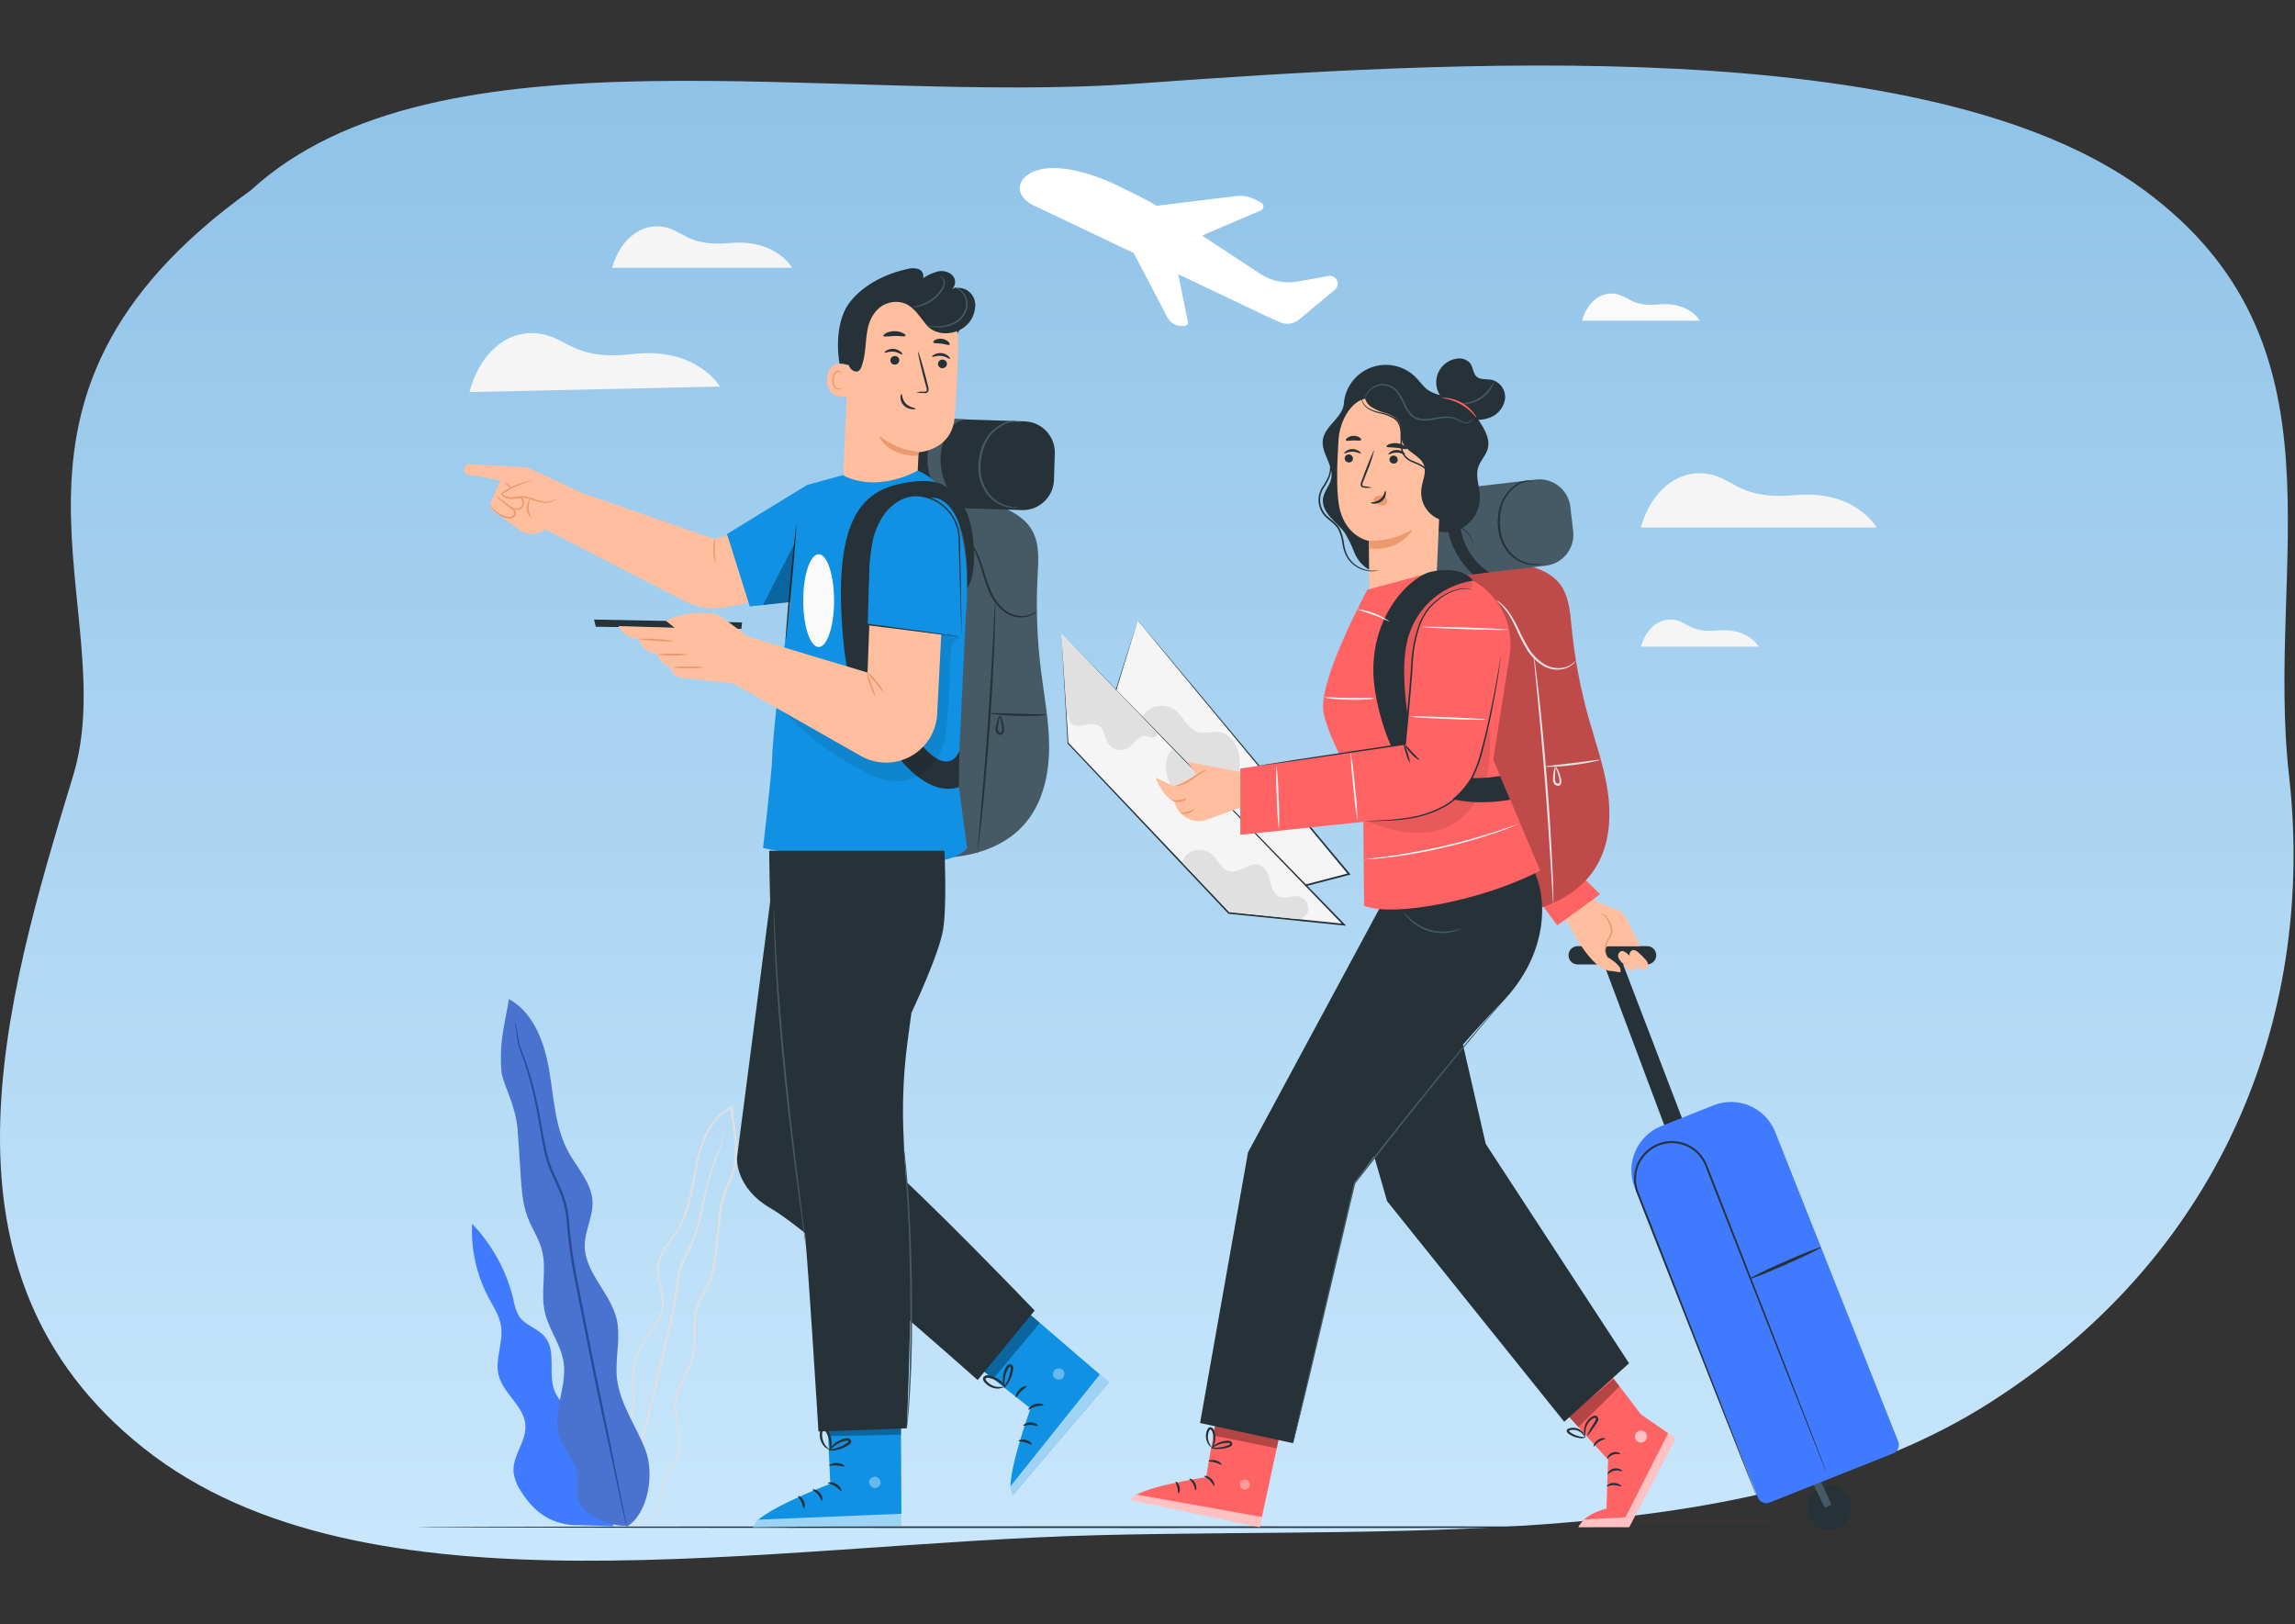 <?xml version="1.0" encoding="UTF-8"?> <svg xmlns="http://www.w3.org/2000/svg" width="1447" height="1024" viewBox="0 0 1447 1024" fill="none"><rect x="0" y="0" width="1447" height="1024" fill="#333333" stroke="none"/> <path fill-rule="evenodd" clip-rule="evenodd" d="M716.956 52.705C913.257 38.606 1215.96 19.53 1352.08 120C1483.63 217.09 1428.12 355.464 1443.25 489.155C1459.53 633.073 1406.89 787.141 1254.89 884.166C1107.58 978.198 892.079 962.941 693.266 967.871C482.818 973.09 230.216 1023.91 90.595 913.036C-47.872 803.08 2.357 632.784 46.084 489.155C78.322 383.261 -27.166 252.741 158.083 120.001C275.353 12.323 525.106 66.484 716.956 52.705Z" fill="url(#paint0_linear_117_3113)"></path> <path d="M371.923 912.609C373.705 905.564 369.056 898.519 363.854 893.44C358.652 888.361 352.426 883.835 349.703 877.056C345.279 866.14 351.054 851.927 343.559 842.854C339.155 837.509 331.271 835.748 327.379 830.034C325.569 826.87 324.361 823.398 323.816 819.794C319.574 801.655 310.534 784.99 297.642 771.543C296.877 787.74 300.477 803.846 308.067 818.176C311.118 823.91 314.846 829.481 315.89 835.871C317.57 846.274 311.794 857.006 314.436 867.205C317.426 878.879 330.595 886.62 331.291 898.642C331.865 908.882 323.099 917.77 323.775 927.928C324.319 932.27 325.892 936.42 328.362 940.032C336.309 953.057 347.9 961.986 365.39 961.597L386.833 962.232L371.923 912.609Z" fill="#407BFF"></path> <path d="M391.175 962.684C393.135 962.977 395.132 962.922 397.073 962.52C399.447 962.156 401.779 961.559 404.036 960.738C407.14 959.632 410.04 958.02 412.617 955.966C414.151 954.697 415.352 953.073 416.119 951.236C416.757 949.159 417.081 946.998 417.082 944.825C417.11 942.504 417.268 940.186 417.553 937.883C417.959 935.437 418.835 933.093 420.133 930.981C422.632 926.516 426.81 922.297 428.12 916.256C429.431 910.214 428.469 903.968 427.445 897.476C426.421 890.983 425.397 884.061 427.834 877.344C430.271 870.626 434.756 864.544 437.05 856.966C439.344 849.389 438.217 841.135 438.668 833.025C438.796 828.913 439.721 824.865 441.392 821.106C443.112 817.296 445.488 813.712 447.351 809.719C451.099 801.527 451.713 792.454 452.717 783.484C453.195 778.965 453.68 774.398 454.171 769.783C454.467 765.141 455.243 760.543 456.485 756.061C457.899 751.535 459.581 747.096 461.523 742.77C462.534 740.528 463.357 738.206 463.981 735.827C464.329 733.383 464.547 730.922 464.636 728.454C464.837 723.495 464.618 718.528 463.981 713.606C463.367 708.671 462.445 703.776 461.933 698.82C461.933 698.513 461.933 698.226 461.933 697.96L461.81 696.977L460.929 697.427C456.398 699.764 452.467 703.114 449.44 707.217C446.504 711.237 444.147 715.649 442.436 720.324C438.913 729.56 437.664 739.206 435.923 748.443C434.183 757.679 431.827 766.731 427.26 774.411C424.926 778.241 422.12 781.743 419.642 785.471C417.003 789.126 415.212 793.324 414.399 797.759C413.17 806.831 418.229 814.777 417.225 822.806C416.749 826.751 415.437 830.549 413.375 833.947C411.45 837.387 409.279 840.582 407.026 843.777C404.828 846.907 402.922 850.232 401.333 853.71C399.841 857.112 398.967 860.753 398.752 864.462C398.281 871.691 399.346 878.552 398.855 884.942C398.291 891.11 396.524 897.107 393.653 902.596C391.093 907.879 388.246 912.651 385.85 917.3C384.661 919.523 383.588 921.807 382.634 924.141C381.791 926.339 381.173 928.617 380.791 930.94C380.203 935.015 380.203 939.153 380.791 943.228C381.368 948.883 383.494 954.269 386.935 958.793C387.453 959.469 388.036 960.094 388.676 960.656C389.101 961.104 389.575 961.503 390.089 961.844C390.888 962.438 391.318 962.704 391.318 962.704C389.815 961.484 388.442 960.111 387.222 958.608C383.897 954.081 381.859 948.738 381.324 943.146C380.813 939.136 380.882 935.074 381.528 931.083C381.904 928.81 382.529 926.584 383.392 924.448C384.346 922.141 385.419 919.885 386.608 917.689C389.024 913.102 391.912 908.33 394.533 903.005C397.49 897.431 399.313 891.327 399.899 885.044C400.432 878.429 399.387 871.568 399.899 864.564C400.03 860.94 400.807 857.368 402.193 854.017C403.778 850.614 405.663 847.358 407.825 844.289C409.975 841.115 412.269 837.92 414.256 834.397C416.434 830.871 417.83 826.918 418.352 822.806C419.335 814.245 414.256 806.258 415.566 797.82C416.365 793.585 418.101 789.583 420.645 786.105C423.062 782.44 425.909 778.937 428.305 775.005C433.118 767.1 435.432 757.864 437.152 748.607C438.872 739.35 440.163 729.765 443.624 720.733C445.291 716.179 447.594 711.884 450.464 707.974C453.349 704.028 457.115 700.81 461.462 698.574L460.479 698.021C460.479 698.308 460.479 698.594 460.479 698.902C461.032 703.899 461.953 708.814 462.527 713.688C463.163 718.535 463.382 723.427 463.182 728.311C463.059 730.687 462.916 733.206 462.568 735.458C461.956 737.751 461.162 739.99 460.192 742.155C458.234 746.531 456.531 751.017 455.093 755.59C453.84 760.147 453.058 764.821 452.758 769.537C452.287 774.166 451.795 778.733 451.324 783.259C450.341 792.27 449.727 801.281 446.102 809.104C444.32 812.996 442.006 816.6 440.183 820.512C438.466 824.389 437.513 828.561 437.377 832.8C436.947 840.992 438.074 849.184 435.882 856.495C433.691 863.807 429.063 869.91 426.728 876.832C424.393 883.754 425.335 891.065 426.4 897.476C427.465 903.886 428.551 910.194 427.199 915.908C425.847 921.622 421.936 925.861 419.376 930.428C418.045 932.684 417.181 935.184 416.836 937.78C416.556 940.111 416.413 942.457 416.406 944.805C416.417 946.884 416.127 948.953 415.546 950.949C414.833 952.71 413.693 954.265 412.228 955.475C409.722 957.517 406.9 959.136 403.872 960.267C401.649 961.112 399.352 961.749 397.011 962.172C395.572 962.435 394.113 962.579 392.649 962.602L391.175 962.684Z" fill="#E0E0E0"></path> <path d="M457.468 709.797C457.362 709.994 457.293 710.209 457.263 710.432C457.141 710.944 456.997 711.579 456.792 712.377C456.383 714.057 455.891 716.617 455.113 719.791C454.335 722.966 452.369 726.591 450.73 731.014C449.092 735.438 447.29 740.517 445.713 746.251C444.136 751.986 442.702 758.335 441.228 765.134C439.956 772.401 437.688 779.458 434.49 786.105C432.749 789.607 430.783 793.15 429.247 797.001C427.728 800.954 426.71 805.082 426.216 809.289C425.187 818.011 423.697 826.672 421.751 835.237L409.914 884.839C406.186 900.036 402.807 913.737 399.981 925.287C397.155 936.838 394.984 946.177 393.407 952.628C392.67 955.782 392.096 958.26 391.686 960.062C391.523 960.861 391.379 961.496 391.277 962.11C391.255 962.335 391.255 962.562 391.277 962.786C391.381 962.586 391.457 962.372 391.502 962.151L392.055 960.226C392.526 958.445 393.202 955.987 394.103 952.854C395.782 946.32 398.199 937.063 401.107 925.656C404.015 914.249 407.497 900.466 411.347 885.29C415.198 870.114 418.884 853.177 423.103 835.585C425.049 826.986 426.539 818.291 427.567 809.534C428.018 805.421 428.988 801.382 430.455 797.513C431.95 793.744 433.875 790.222 435.616 786.699C438.844 779.95 441.105 772.78 442.334 765.4C443.767 758.58 445.119 752.231 446.655 746.538C448.191 740.845 449.809 735.725 451.447 731.321C453.086 726.918 454.867 723.252 455.543 719.955C456.219 716.658 456.67 714.159 456.997 712.439C457.12 711.661 457.222 711.005 457.325 710.493C457.402 710.268 457.45 710.034 457.468 709.797Z" fill="#E0E0E0"></path> <path d="M394.963 962.725C408.91 954.328 412.781 929.035 406.862 913.88C400.943 898.725 390.642 884.86 388.962 868.66C387.672 856.208 391.686 843.408 388.717 831.243C384.621 814.859 368.585 802.182 368.687 785.286C368.687 775.804 374.073 766.854 373.582 757.392C372.988 745.78 364.018 736.605 358.447 726.406C349.907 710.8 349.252 692.225 346.262 674.735C343.272 657.245 336.472 638.403 320.846 629.863C318.634 644.793 314.702 655.033 316.115 675.227C316.607 682.476 325.106 696.321 326.355 712.213C327.092 721.696 327.625 731.219 328.26 740.722C328.895 750.224 329.509 759.399 332.868 768.001C335.448 774.616 339.565 780.617 341.49 787.457C345.115 800.318 340.527 814.306 343.538 827.352C346.036 838.391 353.778 847.832 355.375 859.075C357.669 874.825 347.552 891.25 352.856 906.179C355.498 913.614 361.663 919.573 363.444 927.253C364.837 933.234 363.444 939.541 364.653 945.563C366.701 955.229 385.133 962.622 395.024 961.947" fill="#4973CF"></path> <path d="M324.799 644.65C324.772 644.93 324.772 645.211 324.799 645.49C324.799 646.125 324.983 646.924 325.126 647.948C325.454 650.098 325.843 653.252 326.581 657.328C327.318 661.403 329.53 666.052 331.27 671.664C333.011 677.275 334.895 683.644 336.513 690.812C338.131 697.98 339.524 705.927 340.978 714.487C342.432 723.048 344.009 732.346 348.31 741.234C350.358 745.699 352.529 750.163 354.208 754.915C355.867 759.811 356.906 764.895 357.301 770.049C358.131 780.958 359.547 791.814 361.54 802.572C365.943 824.649 370.162 845.58 373.971 864.81C377.781 884.041 381.692 901.121 384.744 915.457C387.795 929.793 390.335 941.447 392.076 949.598L394.124 958.875C394.369 959.858 394.554 960.657 394.697 961.271C394.75 961.546 394.832 961.813 394.943 962.07C394.965 961.79 394.965 961.51 394.943 961.23C394.82 960.616 394.677 959.817 394.492 958.814C394.062 956.581 393.468 953.468 392.69 949.495C391.052 941.303 388.594 929.65 385.788 915.253C382.982 900.855 379.276 883.611 375.364 864.524C371.452 845.436 367.418 824.383 363.076 802.326C361.071 791.582 359.636 780.74 358.775 769.845C358.38 764.592 357.32 759.41 355.621 754.423C353.901 749.549 351.648 745.064 349.641 740.64C345.381 731.895 343.845 722.741 342.289 714.221C340.732 705.701 339.34 697.714 337.64 690.526C336.14 684.055 334.315 677.664 332.172 671.377C330.369 665.786 328.076 661.137 327.297 657.205C326.519 653.272 326.007 649.996 325.577 647.866C325.393 646.862 325.229 646.064 325.126 645.449C325.04 645.174 324.93 644.907 324.799 644.65Z" fill="#284A97"></path> <path d="M644.799 113.112C656.759 99.165 687.807 107.93 709.147 119.256C709.147 119.256 723.811 126.178 729.258 129.762H729.443L779.25 123.618C783.299 123.098 787.41 123.812 791.046 125.666L795.142 127.714C795.604 127.952 795.989 128.316 796.252 128.764C796.514 129.212 796.645 129.725 796.628 130.244C796.611 130.763 796.447 131.266 796.155 131.696C795.863 132.125 795.455 132.463 794.979 132.67L758.299 148.337V148.788L794.508 172.586L795.061 172.934C801.888 177.313 810.117 178.951 818.101 177.521L837.495 174.04C838.475 173.853 839.488 173.938 840.424 174.286C841.208 174.605 841.897 175.121 842.423 175.785C842.949 176.448 843.295 177.237 843.427 178.073C843.558 178.91 843.472 179.766 843.175 180.559C842.879 181.352 842.383 182.056 841.734 182.601L819.206 201.36C817.486 202.804 815.39 203.729 813.163 204.027C810.936 204.324 808.671 203.982 806.632 203.04L796.105 198.206L742.857 172.873L749.001 203.162C749.042 203.454 749.02 203.752 748.936 204.034C748.852 204.317 748.707 204.578 748.513 204.8C748.318 205.021 748.078 205.199 747.809 205.319C747.54 205.439 747.248 205.5 746.953 205.497H744.454C742.778 205.426 741.146 204.93 739.713 204.056C738.281 203.182 737.093 201.958 736.262 200.5L714.82 159.54L651.987 129.66C643.611 125.809 640.621 118.621 644.799 113.112Z" fill="white"></path> <path d="M296.004 247.215L453.925 243.713C453.925 243.713 439.364 218.543 398.814 223.233C360.065 227.636 357.731 211.642 337.926 210.126C318.122 208.61 302.025 224.032 296.004 247.215Z" fill="#F5F5F5"></path> <path d="M1034.47 332.637H1183.26C1183.26 332.637 1170.11 308.675 1131.81 312.157C1095.22 315.475 1093.37 300.361 1074.76 298.517C1056.14 296.674 1040.66 310.928 1034.47 332.637Z" fill="#F5F5F5"></path> <path d="M385.932 168.838H499.432C499.432 168.838 489.397 150.57 460.172 153.232C432.278 155.772 430.865 144.242 416.672 142.808C402.479 141.374 390.663 152.27 385.932 168.838Z" fill="#F5F5F5"></path> <path d="M1034.62 407.717H1108.86C1108.86 407.717 1102.3 395.757 1083.19 397.477C1064.93 399.136 1064 391.599 1054.73 390.678C1045.45 389.756 1037.71 396.883 1034.62 407.717Z" fill="#F5F5F5"></path> <path d="M997.485 202.18H1071.75C1071.75 202.18 1065.17 190.22 1046.06 191.94C1027.8 193.599 1026.87 186.062 1017.6 185.141C1008.32 184.219 1000.52 191.346 997.485 202.18Z" fill="#FAFAFA"></path> <path d="M1185.72 962.847C1185.72 963.134 979.012 963.379 724.057 963.379C469.101 963.379 262.355 963.134 262.355 962.847C262.355 962.56 469.019 962.314 724.057 962.314C979.094 962.314 1185.72 962.56 1185.72 962.847Z" fill="#263238"></path> <path d="M1044.24 601.702C1044.09 600.27 1043.42 598.944 1042.35 597.983C1041.28 597.021 1039.88 596.493 1038.44 596.5H994.72C993.867 596.502 993.025 596.692 992.255 597.058C991.484 597.424 990.804 597.956 990.264 598.616C989.723 599.276 989.336 600.047 989.129 600.875C988.922 601.702 988.901 602.565 989.067 603.402C989.325 604.739 990.049 605.94 991.111 606.792C992.172 607.644 993.503 608.09 994.863 608.051H1038.47C1039.27 608.049 1040.07 607.878 1040.81 607.551C1041.55 607.223 1042.21 606.746 1042.75 606.148C1043.29 605.551 1043.71 604.847 1043.96 604.082C1044.22 603.316 1044.31 602.506 1044.24 601.702Z" fill="#263238"></path> <path d="M1139.62 948.51C1139.22 951.24 1139.63 954.027 1140.82 956.519C1142 959.011 1143.9 961.096 1146.27 962.51C1148.64 963.924 1151.37 964.604 1154.13 964.463C1156.88 964.323 1159.53 963.368 1161.75 961.72C1163.96 960.072 1165.63 957.805 1166.56 955.205C1167.48 952.605 1167.61 949.79 1166.94 947.115C1166.26 944.44 1164.81 942.026 1162.76 940.178C1160.71 938.33 1158.16 937.132 1155.43 936.734C1151.77 936.201 1148.05 937.141 1145.08 939.35C1142.12 941.558 1140.15 944.852 1139.62 948.51Z" fill="#263238"></path> <path d="M1150.51 950.62L1142.01 933.048L1146.48 930.201L1154.71 948.551L1150.51 950.62Z" fill="#455A64"></path> <path d="M1071.75 734.29L1018.93 596.48L1008.89 601.519L1060.07 738.079L1071.75 734.29Z" fill="#263238"></path> <path d="M1193.7 916.32L1115.67 947.326C1114.27 947.879 1112.72 947.857 1111.34 947.263C1109.96 946.669 1108.88 945.553 1108.33 944.16L1030.71 748.829C1027.78 741.449 1027.9 733.206 1031.05 725.914C1034.19 718.623 1040.1 712.879 1047.48 709.947L1080.37 696.879C1087.75 693.946 1095.99 694.066 1103.28 697.211C1110.58 700.355 1116.32 706.268 1119.25 713.648L1196.87 908.979C1197.42 910.373 1197.4 911.929 1196.8 913.305C1196.21 914.682 1195.09 915.766 1193.7 916.32Z" fill="#407BFF"></path> <path d="M1108.24 945.049C1108.24 945.049 1108.12 944.639 1107.83 943.861L1106.54 940.4L1101.46 927.109L1082.56 878.346C1074.51 857.763 1064.97 833.29 1054.36 806.072L1037.67 763.412C1036.23 759.726 1034.76 755.998 1033.3 752.23C1031.76 748.545 1031.2 744.524 1031.67 740.556C1032.17 736.513 1033.76 732.681 1036.25 729.463C1038.75 726.245 1042.08 723.761 1045.87 722.272C1049.66 720.784 1053.78 720.346 1057.81 721.004C1061.83 721.663 1065.6 723.394 1068.71 726.015C1071.74 728.616 1074.06 731.942 1075.45 735.682L1079.84 746.885C1085.65 761.671 1091.26 775.925 1096.59 789.524L1125.03 861.695C1133.23 882.175 1139.72 898.785 1144.31 910.315L1149.59 923.525C1150.2 924.979 1150.66 926.126 1151 926.945C1151.35 927.764 1151.52 928.092 1151.52 928.092C1151.52 928.092 1151.39 927.682 1151.11 926.883L1149.82 923.422C1148.65 920.35 1146.93 915.886 1144.74 910.151L1125.83 861.388L1097.63 789.114C1092.33 775.516 1086.74 761.241 1080.94 746.454C1079.51 742.748 1078.03 739.02 1076.56 735.252C1075.13 731.286 1072.69 727.758 1069.49 725.012C1066.21 722.248 1062.24 720.422 1058 719.727C1053.76 719.032 1049.42 719.493 1045.42 721.061C1041.42 722.63 1037.92 725.248 1035.29 728.639C1032.66 732.031 1030.99 736.07 1030.46 740.331C1029.96 744.507 1030.56 748.74 1032.18 752.619L1036.56 763.903C1042.38 778.67 1047.99 792.944 1053.31 806.522C1064 833.638 1073.65 858.111 1081.74 878.591L1101.01 927.231L1106.32 940.421C1106.91 941.895 1107.38 943.022 1107.73 943.841C1107.87 944.254 1108.05 944.657 1108.24 945.049Z" fill="#263238"></path> <path d="M1103.2 806.235C1103.37 806.768 1113.57 802.733 1126 797.265C1138.43 791.797 1148.36 786.902 1148.2 786.39C1148.03 785.878 1137.81 789.871 1125.4 795.36C1112.99 800.849 1103.04 805.703 1103.2 806.235Z" fill="#263238"></path> <path d="M1034.18 596.48L1025.07 578.458C1024.05 576.444 1022.34 574.861 1020.26 573.993L1005.92 568.013L967.297 515.625L963.652 555.745L988.228 581.12C988.228 581.12 1003.65 613.601 1016.24 611.942C1015.93 609.015 1015.07 606.174 1013.7 603.566C1009.61 596.48 1013.97 596.48 1014.54 596.521H1025.09L1034.18 596.48Z" fill="#FFBE9D"></path> <path d="M971.127 568.77C972.294 570.511 981.838 583.454 981.838 583.454L1008.89 563.773L999.062 554.168L971.127 568.77Z" fill="#FF6363"></path> <path d="M1013.79 603.566C1013.79 603.566 1020.83 607.662 1021.71 610.98V613.028L1013.27 611.799L1013.79 603.566Z" fill="#FFBE9D"></path> <path d="M1023.23 607.416C1021.98 606.44 1021.01 605.155 1020.4 603.689C1020.13 602.95 1020.14 602.135 1020.44 601.405C1020.73 600.674 1021.29 600.08 1022 599.736C1023.45 599.245 1024.95 600.289 1026.1 601.334C1027.53 602.623 1028.9 603.99 1030.19 605.43C1030.8 605.954 1031.28 606.615 1031.59 607.359C1031.89 608.103 1032.02 608.908 1031.95 609.71C1031.76 610.333 1031.39 610.881 1030.87 611.281C1030.36 611.68 1029.74 611.912 1029.09 611.942C1028.43 611.957 1027.78 611.837 1027.18 611.59C1026.57 611.344 1026.02 610.976 1025.56 610.509C1024.65 609.59 1023.92 608.505 1023.41 607.314" fill="#FFBE9D"></path> <path d="M1030.38 606.801C1029.13 605.824 1028.15 604.54 1027.55 603.074C1027.28 602.334 1027.29 601.52 1027.59 600.789C1027.88 600.059 1028.44 599.464 1029.15 599.121C1030.6 598.63 1032.1 599.674 1033.24 600.719C1034.68 602.008 1036.05 603.375 1037.34 604.815C1037.95 605.339 1038.43 606 1038.73 606.743C1039.04 607.487 1039.17 608.293 1039.1 609.095C1038.91 609.717 1038.53 610.266 1038.02 610.666C1037.51 611.065 1036.88 611.296 1036.23 611.327C1035.58 611.34 1034.93 611.22 1034.32 610.973C1033.72 610.727 1033.17 610.359 1032.71 609.894C1031.8 608.974 1031.07 607.89 1030.56 606.699" fill="#FFBE9D"></path> <path d="M1008.89 576.04C1008.89 575.795 1010.71 575.876 1012.82 577.699C1013.81 578.897 1014.62 580.22 1015.26 581.631C1016.22 583.345 1016.7 585.282 1016.65 587.243C1016.36 589.171 1015.6 590.999 1014.44 592.568C1013.66 593.83 1013.09 595.214 1012.76 596.664C1012.47 598.007 1012.37 599.388 1012.48 600.76C1012.12 600.119 1011.9 599.414 1011.82 598.686C1011.74 597.958 1011.81 597.221 1012.03 596.52C1012.27 594.967 1012.81 593.474 1013.6 592.117C1014.64 590.652 1015.34 588.973 1015.65 587.202C1015.67 585.422 1015.26 583.664 1014.44 582.082C1013.9 580.721 1013.22 579.423 1012.39 578.211C1011.69 577.514 1010.89 576.921 1010.02 576.45C1009.65 576.292 1009.27 576.156 1008.89 576.04Z" fill="#EB996E"></path> <path d="M717.441 391.188L688.729 482.979L773.188 571.186L850.582 551.075L717.441 391.188Z" fill="#F5F5F5"></path> <path d="M717.421 391.168L718.076 391.926L720.022 394.219L727.558 403.19L755.637 436.675L851.012 550.748L851.544 551.383L850.746 551.588L807.123 562.934L773.352 571.699H773.045L772.84 571.474L688.421 483.328L688.257 483.144V482.918C697.146 454.799 704.437 431.841 709.495 415.867C711.994 407.962 713.96 401.797 715.311 397.578L716.827 392.827C717.175 391.782 717.339 391.25 717.339 391.25C716.356 394.465 706.259 427.295 689.056 483.164L688.954 482.755L773.475 570.818L772.963 570.675L806.734 561.889L850.357 550.543L850.09 551.403L755.575 437.371L727.599 403.579L720.063 394.424L718.015 392.049L717.421 391.168Z" fill="#263238"></path> <path d="M720.063 451.727C721.135 450.06 722.533 448.627 724.173 447.513C725.813 446.399 727.66 445.628 729.605 445.245C731.55 444.863 733.552 444.877 735.491 445.287C737.431 445.697 739.267 446.494 740.891 447.631C746.175 451.727 748.612 459.448 754.961 461.496C759.548 462.97 764.607 460.82 769.297 461.66C774.847 462.663 778.984 467.804 780.581 473.128C782.179 478.453 781.749 484.331 781.298 489.963L753.834 490.332L720.063 451.727Z" fill="#E0E0E0"></path> <path d="M669.272 399.564L847.244 582.963L774.724 575.611L673.287 468.521L669.272 399.564Z" fill="#F5F5F5"></path> <path d="M669.293 399.564C669.457 402.247 670.931 425.84 673.635 468.5V468.275C699.583 495.595 735.075 532.93 775.195 575.262L774.867 575.098L830.511 580.71L847.387 582.43L846.957 583.331C747.998 480.931 673.307 403.64 669.395 399.564L847.715 582.594L848.739 583.639L847.285 583.495L830.389 581.775L774.765 576.122H774.581L774.437 576C734.378 533.586 698.989 496.128 673.123 468.787V468.664C670.665 425.861 669.416 402.247 669.293 399.564Z" fill="#263238"></path> <path d="M738.925 472.453C733.436 478.781 734.235 488.837 738.925 495.821C743.615 502.804 751.356 507.023 759.18 510.034C765.508 512.471 773.311 514.007 778.554 509.706" fill="#E0E0E0"></path> <path d="M729.668 462.479C729.996 464.015 728.071 465.162 726.514 465.019C724.958 464.875 723.524 463.995 721.947 463.913C717.667 463.667 715.332 468.746 711.85 471.224C709.751 472.596 707.199 473.096 704.737 472.618C702.275 472.14 700.095 470.722 698.661 468.664C696.327 465.039 696.388 459.673 692.702 457.441C690.53 456.38 688.045 456.154 685.718 456.806C683.414 457.447 681.018 457.696 678.632 457.543C677.442 457.434 676.327 456.918 675.472 456.082C674.618 455.247 674.078 454.143 673.942 452.956L672.652 450.908L669.621 400.281L729.668 462.479Z" fill="#E0E0E0"></path> <path d="M816.401 579.257C817.314 579.489 818.265 579.531 819.195 579.381C820.125 579.231 821.015 578.893 821.809 578.386C822.603 577.88 823.285 577.216 823.814 576.436C824.342 575.656 824.704 574.776 824.88 573.85C825.107 571.818 824.549 569.776 823.319 568.142C822.089 566.508 820.281 565.407 818.265 565.064C814.64 564.593 810.892 566.703 807.41 565.617C803.437 564.368 801.799 559.76 800.795 555.725C799.792 551.691 798.378 547.083 794.528 545.485C788.159 542.905 781.441 551.076 774.785 549.274C769.85 547.943 767.945 542.004 764.074 538.665C762.508 537.338 760.628 536.435 758.613 536.04C756.598 535.646 754.516 535.774 752.565 536.413C750.793 536.846 749.185 537.785 747.938 539.116C746.691 540.447 745.857 542.112 745.54 543.908L774.929 574.895L816.401 579.257Z" fill="#E0E0E0"></path> <path d="M767.74 889.201L760.429 931.349C760.429 931.349 715.127 938.066 713.018 945.685L794.241 962.806L808.332 897.598L767.74 889.201Z" fill="#FF6363"></path> <g opacity="0.6"> <path opacity="0.6" d="M786.295 933.13C787.026 933.531 787.583 934.187 787.859 934.973C788.134 935.76 788.11 936.62 787.79 937.39C787.415 938.134 786.768 938.707 785.983 938.989C785.198 939.271 784.335 939.241 783.571 938.905C782.797 938.479 782.208 937.779 781.92 936.942C781.633 936.106 781.666 935.192 782.015 934.379C782.487 933.642 783.227 933.116 784.079 932.914C784.931 932.711 785.828 932.848 786.582 933.294" fill="white"></path> </g> <path opacity="0.6" d="M794.241 962.847L795.716 956.416L717.155 942.367C717.155 942.367 713.222 943.186 713.059 945.808L794.241 962.847Z" fill="white"></path> <path d="M759.2 930.652C759.2 931.062 761.084 931.656 762.764 933.335C764.443 935.014 765.139 936.919 765.528 936.837C765.918 936.755 765.815 934.338 763.747 932.331C761.678 930.324 759.2 930.283 759.2 930.652Z" fill="#263238"></path> <path d="M749.943 932.392C749.779 932.761 751.356 933.785 752.339 935.751C753.322 937.717 753.343 939.56 753.752 939.642C754.162 939.724 754.879 937.594 753.588 935.096C752.298 932.597 750.025 932.003 749.943 932.392Z" fill="#263238"></path> <path d="M742.959 941.568C743.307 941.732 744.27 939.868 743.717 937.472C743.164 935.076 741.485 933.827 741.239 934.134C740.993 934.441 741.894 935.834 742.345 937.8C742.795 939.766 742.57 941.445 742.959 941.568Z" fill="#263238"></path> <path d="M761.945 921.232C761.945 921.641 763.993 921.477 766.184 922.092C768.375 922.706 769.973 923.791 770.28 923.505C770.587 923.218 769.174 921.457 766.573 920.74C763.972 920.023 761.801 920.883 761.945 921.232Z" fill="#263238"></path> <path opacity="0.3" d="M766.307 897.557L764.996 905.052L804.994 913.101L806.468 906.404L766.307 897.557Z" fill="black"></path> <path d="M763.562 912.752C764.829 913.392 766.243 913.682 767.658 913.592C769.185 913.652 770.714 913.515 772.205 913.183C773.079 912.988 773.941 912.742 774.786 912.445C775.297 912.29 775.781 912.055 776.219 911.749C776.533 911.523 776.765 911.201 776.879 910.831C776.994 910.462 776.985 910.065 776.854 909.701C776.709 909.384 776.494 909.105 776.224 908.885C775.954 908.665 775.637 908.509 775.298 908.431C774.787 908.32 774.262 908.285 773.741 908.329C771.276 908.399 768.87 909.105 766.757 910.377C764.505 911.728 763.542 913.06 763.665 913.183C763.788 913.305 764.996 912.302 767.208 911.257C769.265 910.307 771.496 909.791 773.762 909.742C774.663 909.742 775.4 909.844 775.543 910.274C775.687 910.704 775.543 910.5 775.359 910.725C775.032 910.936 774.682 911.108 774.314 911.237C773.522 911.53 772.716 911.783 771.898 911.995C770.503 912.36 769.077 912.593 767.638 912.691C766.28 912.619 764.918 912.64 763.562 912.752Z" fill="#263238"></path> <path d="M763.972 913.407C764.095 913.509 765.18 912.26 765.877 909.721C766.252 908.229 766.377 906.686 766.245 905.154C766.18 904.236 766.009 903.328 765.733 902.45C765.627 901.869 765.373 901.325 764.997 900.87C764.62 900.415 764.134 900.063 763.583 899.849C763.219 899.792 762.846 899.834 762.503 899.971C762.161 900.108 761.862 900.335 761.637 900.628C761.329 901.063 761.081 901.538 760.9 902.041C760.567 902.913 760.374 903.832 760.327 904.764C760.23 906.339 760.519 907.913 761.166 909.352C762.313 911.789 763.87 912.608 763.931 912.485C763.993 912.363 762.887 911.257 762.108 908.963C761.646 907.65 761.478 906.252 761.617 904.867C761.703 904.067 761.896 903.281 762.19 902.532C762.498 901.713 762.969 901.078 763.276 901.242C763.583 901.406 764.238 902.102 764.423 902.86C764.684 903.626 764.876 904.414 764.996 905.215C765.194 906.621 765.194 908.048 764.996 909.454C764.505 911.932 763.767 913.407 763.972 913.407Z" fill="#263238"></path> <path d="M1034.64 891.76L1017.08 868.823L1016.16 867.635L986.18 889.897L1013.89 920.33L1012.89 951.152C997.444 955.125 995.13 962.846 995.13 962.846H1027.2L1056.34 906.731L1034.64 891.76Z" fill="#FF6363"></path> <path opacity="0.6" d="M1056.41 906.69L1027.26 962.805L995.191 962.846L998.796 958.013L1024.89 956.559L1051.78 903.516L1056.41 906.69Z" fill="white"></path> <path d="M1013.13 937.021C1013.38 937.349 1015.18 936.304 1017.7 936.366C1020.22 936.427 1022 937.472 1022.25 937.144C1022.49 936.816 1020.75 935.096 1017.72 934.953C1014.69 934.809 1012.8 936.776 1013.13 937.021Z" fill="#263238"></path> <path d="M1013.64 929.381C1013.97 929.607 1015.38 927.722 1017.94 927.21C1020.5 926.698 1022.55 927.886 1022.76 927.559C1022.96 927.231 1022.51 926.862 1021.61 926.371C1020.39 925.77 1019.01 925.59 1017.68 925.856C1016.35 926.123 1015.15 926.822 1014.26 927.845C1013.62 928.665 1013.48 929.299 1013.64 929.381Z" fill="#263238"></path> <path d="M1013.44 919.551C1013.79 919.735 1014.87 917.872 1017.1 917.093C1019.34 916.315 1021.34 917.093 1021.51 916.684C1021.67 916.274 1021.2 916.09 1020.3 915.762C1019.11 915.337 1017.82 915.337 1016.63 915.762C1015.46 916.19 1014.46 916.997 1013.79 918.056C1013.3 918.896 1013.25 919.551 1013.44 919.551Z" fill="#263238"></path> <path d="M1004.84 911.973C1005.23 912.096 1006.13 910.273 1008.11 908.983C1010.1 907.693 1012.09 907.509 1012.21 907.099C1012.33 906.689 1009.81 906.177 1007.42 907.816C1005.02 909.454 1004.45 911.932 1004.84 911.973Z" fill="#263238"></path> <path d="M1000.66 905.379C1000.82 905.481 1001.87 904.191 1003.44 902.02L1006.17 898.17C1006.78 897.378 1007.28 896.502 1007.64 895.569C1007.75 895.233 1007.79 894.878 1007.76 894.526C1007.73 894.174 1007.63 893.832 1007.46 893.521C1007.26 893.187 1006.98 892.915 1006.63 892.738C1006.29 892.56 1005.9 892.484 1005.51 892.518C1004.39 892.733 1003.35 893.274 1002.52 894.074C1001.73 894.706 1001.04 895.452 1000.48 896.286C999.564 897.685 998.989 899.276 998.796 900.935C998.46 902.427 998.717 903.991 999.512 905.297C999.521 903.887 999.61 902.478 999.779 901.078C1000.08 899.608 1000.68 898.215 1001.54 896.982C1002.04 896.275 1002.64 895.635 1003.3 895.078C1003.93 894.503 1004.69 894.089 1005.51 893.869C1005.63 893.854 1005.76 893.874 1005.87 893.929C1005.98 893.984 1006.07 894.07 1006.13 894.177C1006.23 894.467 1006.23 894.787 1006.13 895.078C1005.8 895.866 1005.38 896.615 1004.88 897.31C1004.06 898.682 1003.24 900.013 1002.42 901.406C1001.63 902.628 1001.03 903.969 1000.66 905.379Z" fill="#263238"></path> <path d="M999.513 906.343C999.656 906.343 999.513 904.643 997.792 902.718C996.609 901.439 995.043 900.579 993.328 900.269C991.614 899.959 989.846 900.214 988.289 900.997C988.126 901.14 987.996 901.316 987.907 901.515C987.819 901.713 987.775 901.927 987.777 902.144C987.798 902.518 987.934 902.876 988.167 903.168C988.5 903.555 988.886 903.893 989.313 904.172C990.025 904.678 990.787 905.111 991.587 905.462C992.923 906.076 994.346 906.476 995.806 906.65C997.137 906.935 998.523 906.806 999.779 906.281C999.779 906.056 998.263 906.158 995.969 905.667C994.646 905.376 993.365 904.914 992.16 904.295C991.444 903.936 990.759 903.518 990.112 903.045C989.8 902.848 989.517 902.606 989.273 902.329C989.129 902.042 989.273 902.124 989.273 902.042C989.561 901.865 989.881 901.747 990.215 901.694C990.607 901.611 991.003 901.549 991.402 901.509C992.164 901.46 992.929 901.515 993.676 901.673C994.958 901.963 996.148 902.569 997.137 903.435C998.816 904.95 999.287 906.425 999.513 906.343Z" fill="#263238"></path> <path opacity="0.6" d="M1030.81 905.727C1030.81 906.481 1031.03 907.217 1031.45 907.843C1031.87 908.47 1032.46 908.958 1033.16 909.246C1033.85 909.535 1034.62 909.61 1035.36 909.463C1036.1 909.316 1036.78 908.953 1037.31 908.421C1037.84 907.888 1038.2 907.209 1038.35 906.47C1038.5 905.731 1038.42 904.965 1038.13 904.269C1037.85 903.573 1037.36 902.978 1036.73 902.56C1036.1 902.141 1035.37 901.918 1034.61 901.918C1033.6 901.918 1032.64 902.319 1031.92 903.034C1031.21 903.748 1030.81 904.717 1030.81 905.727Z" fill="white"></path> <path opacity="0.3" d="M989.027 892.948L995.191 899.726L1021.1 874.065L1017.49 869.375L989.027 892.948Z" fill="black"></path> <path d="M909.278 358.83C926.416 352.875 944.918 352.035 962.526 356.413C970.328 358.359 978.254 361.595 983.251 367.903C989.17 375.357 989.907 385.516 990.829 394.998C992.68 414.285 996.23 433.372 1001.44 452.035C1005.78 467.558 1011.27 482.755 1013.62 498.79C1015.98 514.826 1014.89 531.804 1006.76 545.731C994.229 567.194 967.584 576.676 942.742 577.106C929.676 577.311 916.282 575.406 904.69 569.344C893.098 563.282 883.452 552.694 880.626 539.935" fill="#FF6363"></path> <g opacity="0.5"> <path opacity="0.5" d="M909.278 358.83C926.416 352.875 944.918 352.035 962.526 356.413C970.328 358.359 978.254 361.595 983.251 367.903C989.17 375.357 989.907 385.516 990.829 394.998C992.68 414.285 996.23 433.372 1001.44 452.035C1005.78 467.558 1011.27 482.755 1013.62 498.79C1015.98 514.826 1014.89 531.804 1006.76 545.731C994.229 567.194 967.584 576.676 942.742 577.106C929.676 577.311 916.282 575.406 904.69 569.344C893.098 563.282 883.452 552.694 880.626 539.935" fill="black"></path> </g> <path d="M943.438 378.49C946.129 380.84 948.516 383.517 950.545 386.457C952.653 389.72 954.502 393.144 956.075 396.697C958 401.109 960.21 405.391 962.69 409.517C965.238 413.698 968.749 417.209 972.93 419.757C976.424 421.846 980.538 422.65 984.562 422.031C987.258 421.645 989.783 420.485 991.833 418.692C992.378 418.201 992.859 417.644 993.266 417.034C993.553 416.624 993.676 416.399 993.635 416.378C993.594 416.358 992.939 417.156 991.587 418.283C989.529 419.844 987.088 420.821 984.521 421.109C980.721 421.561 976.879 420.709 973.626 418.692C969.645 416.181 966.302 412.781 963.857 408.76C961.411 404.678 959.202 400.459 957.242 396.123C955.59 392.543 953.623 389.116 951.364 385.884C949.83 383.694 948.004 381.723 945.937 380.026C945.199 379.375 944.353 378.855 943.438 378.49Z" fill="#E0E0E0"></path> <path d="M979.422 570.326C979.474 569.788 979.474 569.246 979.422 568.708C979.422 567.52 979.422 566.005 979.422 564.121C979.422 560.147 979.135 554.372 978.828 547.265C978.193 532.929 977.087 513.351 975.367 491.683C973.646 470.015 971.701 450.395 970.103 436.243C969.284 429.157 968.588 423.423 968.055 419.491C967.81 417.627 967.584 416.112 967.42 414.944C967.37 414.41 967.267 413.882 967.113 413.367C967.05 413.898 967.05 414.434 967.113 414.965C967.216 416.152 967.359 417.668 967.502 419.532C967.912 423.628 968.465 429.362 969.12 436.325C970.493 450.518 972.315 470.117 974.015 491.785C975.715 513.453 976.985 533.093 977.845 547.306C978.275 554.29 978.623 560.004 978.869 564.141L979.197 568.729C979.225 569.267 979.3 569.801 979.422 570.326Z" fill="#E0E0E0"></path> <path d="M974.322 483.328C974.322 483.676 982.166 483.594 991.75 482.386C1001.34 481.177 1008.95 479.375 1008.89 479.047C1008.83 478.72 1001.13 479.908 991.587 481.095C982.043 482.283 974.301 482.877 974.322 483.328Z" fill="#E0E0E0"></path> <path d="M980.65 483.061C980.027 484.21 979.664 485.483 979.585 486.788C979.349 488.176 979.205 489.579 979.155 490.986C979.085 491.904 979.239 492.825 979.606 493.669C979.834 494.183 980.204 494.621 980.672 494.933C981.139 495.244 981.686 495.417 982.248 495.43C982.567 495.444 982.886 495.383 983.177 495.251C983.469 495.12 983.726 494.921 983.927 494.673C984.282 494.228 984.489 493.684 984.521 493.116C984.548 492.228 984.424 491.341 984.152 490.495C983.809 489.091 983.343 487.721 982.76 486.399C981.756 484.207 980.814 483.04 980.712 483.122C981.001 484.368 981.412 485.582 981.94 486.747C982.371 488.038 982.734 489.35 983.026 490.679C983.215 491.407 983.298 492.159 983.272 492.911C983.272 493.608 982.862 494.038 982.289 494.038C980.917 494.038 980.364 492.379 980.425 490.904C980.486 489.43 980.425 487.976 980.548 486.808C980.739 485.568 980.774 484.309 980.65 483.061Z" fill="#E0E0E0"></path> <path d="M892.385 366.243L974.668 356.635C985.441 355.377 993.155 345.623 991.897 334.85L990.114 319.573C988.856 308.799 979.102 301.085 968.328 302.343L886.045 311.951C875.272 313.209 867.557 322.962 868.816 333.736L870.599 349.013C871.857 359.787 881.611 367.501 892.385 366.243Z" fill="#455A64"></path> <path d="M966.949 303.657C966.949 303.657 966.703 303.493 966.171 303.33C965.384 303.105 964.572 302.981 963.754 302.961C960.694 302.974 957.726 304.004 955.316 305.89C951.628 308.486 948.7 312.021 946.838 316.13C944.756 321.21 943.954 326.723 944.503 332.186C944.8 337.697 946.732 342.995 950.053 347.403C952.78 351.002 956.526 353.7 960.805 355.144C963.652 356.125 966.681 356.46 969.673 356.127C970.485 356.037 971.287 355.873 972.069 355.635C972.602 355.472 972.868 355.369 972.847 355.328C972.827 355.287 971.7 355.492 969.632 355.615C966.73 355.741 963.833 355.281 961.112 354.263C957.076 352.773 953.565 350.131 951.016 346.665C947.912 342.41 946.112 337.343 945.834 332.083C945.271 326.84 945.973 321.537 947.882 316.621C949.63 312.686 952.359 309.266 955.808 306.688C958.037 304.845 960.787 303.742 963.672 303.534C965.802 303.391 966.929 303.78 966.949 303.657Z" fill="#263238"></path> <path d="M919.927 307.814L932.625 306.564C929.23 307.602 926.323 309.827 924.433 312.831C922.592 315.818 921.405 319.162 920.951 322.641C918.678 337.243 926.44 352.931 938.912 360.836L928.672 362.188C928.672 362.188 899.386 336.035 919.845 307.814" fill="#263238"></path> <path d="M905.55 334.685C908.823 335.591 912.262 335.718 915.592 335.056C918.922 334.394 922.051 332.962 924.728 330.874C927.406 328.785 929.557 326.1 931.01 323.031C932.463 319.962 933.177 316.596 933.096 313.201C932.953 306.914 930.085 300.483 932.051 294.483C933.403 290.387 936.844 287.151 938.011 282.993C939.731 276.747 935.963 270.46 932.379 265.094C930.245 261.529 927.587 258.304 924.494 255.53C922.938 254.147 921.096 253.124 919.1 252.533C917.104 251.942 915.002 251.798 912.944 252.109" fill="#263238"></path> <path d="M847.387 252.662C847.735 257.413 844.602 261.673 841.428 265.237C838.253 268.8 834.751 272.548 834.055 277.259C832.846 285.635 841.038 293.397 839.359 301.691C838.438 306.135 834.813 309.699 834.157 314.184C833.502 318.669 835.857 322.786 838.745 326.083C841.632 329.38 845.134 332.227 847.694 335.708C850.125 339.645 852.182 343.8 853.838 348.119C855.492 352.471 858.5 356.176 862.42 358.687C868.564 362.005 877.083 360.448 881.753 365.589C886.422 370.729 891.829 371.323 897.399 375.071" fill="#263238"></path> <path d="M920.644 259.932C920.767 255.632 916.773 252.293 912.759 250.716C908.745 249.139 904.26 248.525 900.676 246.108C897.502 244.06 895.372 240.661 892.689 237.916C889.371 234.571 885.225 232.165 880.674 230.946C876.122 229.727 871.329 229.737 866.783 230.976C862.237 232.215 858.101 234.639 854.798 237.999C851.495 241.359 849.142 245.535 847.981 250.102C846.445 256.246 847.49 263.516 852.343 267.612C857.975 272.343 866.311 271.299 873.52 269.824C880.729 268.35 888.88 266.896 894.901 271.135C898.526 273.674 900.594 277.832 902.827 281.682C905.059 285.532 907.824 289.444 912.022 290.878C916.221 292.311 921.914 289.833 922.078 285.409" fill="#263238"></path> <path d="M903.543 260.834C905.341 261.024 907.001 261.884 908.192 263.243C909.384 264.601 910.02 266.359 909.974 268.166L905.673 365.732C905.489 377.263 888.655 383.734 876.305 383.448C863.853 383.161 863.444 377.037 863.3 366.081C863.034 347.771 863.055 340.89 863.055 340.993C863.055 341.095 847.305 338.351 844.09 317.809C842.493 307.569 843.046 290.837 843.947 277.156C844.745 264.868 852.937 249.734 865.225 251.044L903.543 260.834Z" fill="#FFBE9D"></path> <path d="M847.838 288.891C847.827 289.579 848.087 290.244 848.562 290.742C849.037 291.24 849.689 291.531 850.377 291.553C850.71 291.575 851.044 291.531 851.359 291.423C851.674 291.316 851.965 291.146 852.215 290.925C852.464 290.704 852.668 290.436 852.813 290.136C852.958 289.836 853.042 289.51 853.06 289.177C853.071 288.492 852.814 287.83 852.343 287.333C851.872 286.835 851.226 286.542 850.541 286.515C850.207 286.49 849.871 286.532 849.553 286.638C849.235 286.745 848.942 286.913 848.69 287.135C848.438 287.356 848.233 287.625 848.087 287.927C847.941 288.228 847.856 288.556 847.838 288.891Z" fill="#263238"></path> <path d="M847.551 285.86C847.878 286.208 849.885 284.733 852.712 284.754C855.538 284.774 857.627 286.187 857.934 285.839C858.241 285.491 857.75 285.061 856.849 284.405C855.643 283.576 854.216 283.127 852.753 283.115C851.284 283.112 849.851 283.57 848.657 284.426C847.694 285.102 847.387 285.716 847.551 285.86Z" fill="#263238"></path> <path d="M876.059 289.607C876.048 290.296 876.308 290.961 876.783 291.459C877.258 291.957 877.91 292.248 878.598 292.27C878.932 292.298 879.267 292.258 879.585 292.154C879.902 292.05 880.196 291.883 880.448 291.664C880.7 291.444 880.906 291.176 881.052 290.876C881.199 290.575 881.284 290.248 881.302 289.915C881.313 289.228 881.057 288.563 880.586 288.062C880.116 287.561 879.469 287.264 878.783 287.232C878.447 287.207 878.111 287.248 877.792 287.355C877.473 287.461 877.178 287.629 876.924 287.85C876.671 288.071 876.464 288.34 876.315 288.642C876.167 288.944 876.08 289.272 876.059 289.607Z" fill="#263238"></path> <path d="M875.424 286.454C875.752 286.802 877.739 285.327 880.585 285.348C883.432 285.368 885.48 286.781 885.787 286.433C886.094 286.085 885.623 285.655 884.702 285C883.503 284.156 882.072 283.706 880.606 283.709C879.135 283.692 877.697 284.152 876.51 285.02C875.588 285.676 875.26 286.31 875.424 286.454Z" fill="#263238"></path> <path d="M865.082 307.466C863.588 306.988 862.04 306.699 860.474 306.606C859.757 306.606 859.081 306.401 858.958 305.909C858.884 305.161 859.049 304.408 859.429 303.759L861.6 298.25C863.585 293.605 865.201 288.812 866.433 283.914C866.106 283.791 863.423 290.058 860.453 297.881C859.716 299.929 859.04 301.67 858.405 303.431C857.941 304.296 857.803 305.299 858.016 306.258C858.122 306.513 858.283 306.741 858.489 306.925C858.694 307.11 858.939 307.245 859.204 307.323C859.604 307.435 860.017 307.497 860.433 307.507C861.979 307.678 863.539 307.664 865.082 307.466Z" fill="#263238"></path> <path d="M863.054 340.992C872.715 341.191 882.243 338.71 890.579 333.824C890.579 333.824 883.78 347.812 863.3 345.846L863.054 340.992Z" fill="#EB996E"></path> <path d="M866.27 314.285C866.814 313.611 867.52 313.085 868.322 312.756C869.124 312.427 869.996 312.305 870.857 312.401C871.482 312.464 872.088 312.65 872.64 312.948C873.192 313.247 873.679 313.653 874.072 314.142C874.449 314.616 874.671 315.195 874.708 315.799C874.745 316.404 874.594 317.005 874.277 317.521C873.821 318.026 873.225 318.384 872.564 318.548C871.904 318.712 871.21 318.675 870.57 318.443C869.229 317.969 867.996 317.231 866.945 316.272C866.624 316.05 866.352 315.764 866.147 315.432C866.035 315.281 865.975 315.098 865.975 314.91C865.975 314.722 866.035 314.539 866.147 314.388" fill="#EB996E"></path> <path d="M873.417 309.432C872.967 309.432 872.946 312.484 870.304 314.654C867.662 316.825 864.386 316.498 864.365 316.928C864.345 317.358 865.102 317.522 866.413 317.563C868.218 317.599 869.976 316.989 871.369 315.842C872.719 314.756 873.588 313.181 873.786 311.46C873.97 310.19 873.54 309.412 873.417 309.432Z" fill="#263238"></path> <path d="M874.154 281.498C874.42 282.255 877.267 281.907 880.585 282.317C883.903 282.727 886.606 283.628 887.036 282.952C887.241 282.604 886.77 281.887 885.684 281.129C884.248 280.201 882.613 279.626 880.913 279.45C879.211 279.245 877.486 279.441 875.874 280.023C874.646 280.576 874.031 281.129 874.154 281.498Z" fill="#263238"></path> <path d="M848.616 277.668C849.107 278.303 851.073 277.668 853.408 277.668C855.743 277.668 857.75 278.098 858.2 277.422C858.405 277.115 858.098 276.46 857.238 275.845C856.071 275.11 854.711 274.738 853.333 274.778C851.954 274.818 850.618 275.268 849.496 276.071C848.677 276.685 848.39 277.361 848.616 277.668Z" fill="#263238"></path> <path d="M917.879 328.397C915.041 328.969 912.107 328.857 909.321 328.071C906.534 327.285 903.974 325.847 901.853 323.876C899.732 321.905 898.111 319.458 897.122 316.736C896.134 314.014 895.808 311.097 896.171 308.224C896.826 303.186 899.529 297.984 897.788 293.274C895.474 286.966 886.627 285.082 884.272 278.733C882.92 275.067 884.149 270.786 882.592 267.202C881.036 263.618 877.595 261.878 874.134 260.628C870.574 259.71 867.181 258.238 864.078 256.266C861.17 254.013 859.368 249.754 861.232 246.6C876.577 248.427 891.648 252.085 906.124 257.495C909.462 258.744 912.985 260.26 914.971 263.229C916.958 266.199 917.019 270.459 916.794 274.248L914.213 329.544" fill="#263238"></path> <path d="M928.939 345.476C928.929 343.715 928.567 341.974 927.874 340.356C927.024 338.483 925.837 336.782 924.372 335.338C922.403 333.457 920.167 331.877 917.736 330.648C915.053 329.194 911.961 327.863 908.807 326.061C905.332 324.214 902.402 321.488 900.308 318.156C899.209 316.292 898.616 314.175 898.587 312.012C898.677 309.816 898.986 307.634 899.509 305.499C900.079 303.399 900.226 301.206 899.939 299.048C899.716 297.987 899.261 296.988 898.606 296.124C897.951 295.26 897.112 294.552 896.15 294.051C894.102 292.904 892.054 292.187 889.904 291.204C887.703 290.312 885.844 288.741 884.599 286.719C883.563 284.712 883.029 282.485 883.043 280.227C883.043 278.076 883.043 276.008 883.043 274.083C883.092 272.159 882.815 270.241 882.224 268.41C881.627 266.732 880.543 265.27 879.111 264.211C876.337 262.431 873.241 261.213 869.997 260.627C867.252 260.081 864.629 259.04 862.256 257.555C860.465 256.338 859.154 254.535 858.549 252.456C858.131 251.164 858.131 249.774 858.549 248.483C858.708 248.049 858.944 247.646 859.245 247.295C859.245 247.295 859.02 247.725 858.754 248.565C858.408 249.811 858.451 251.133 858.877 252.353C859.519 254.288 860.796 255.948 862.501 257.064C864.849 258.447 867.421 259.41 870.1 259.911C873.459 260.471 876.674 261.689 879.561 263.495C881.143 264.648 882.347 266.245 883.022 268.082C883.657 270.011 883.968 272.032 883.944 274.062C883.944 276.11 883.944 278.158 883.944 280.206C883.939 282.298 884.43 284.362 885.378 286.227C886.521 288.073 888.22 289.507 890.231 290.323C892.279 291.286 894.471 291.982 896.58 293.211C897.639 293.836 898.582 294.639 899.365 295.587C900.116 296.561 900.628 297.697 900.861 298.905C901.17 301.205 901.016 303.545 900.41 305.786C899.892 307.845 899.583 309.952 899.488 312.073C899.497 314.075 900.034 316.039 901.045 317.767C903.036 320.969 905.823 323.601 909.134 325.406C912.206 327.208 915.278 328.58 917.982 330.096C920.453 331.389 922.711 333.054 924.679 335.031C926.162 336.545 927.337 338.333 928.14 340.295C928.644 341.531 928.914 342.851 928.939 344.186C928.965 344.533 928.965 344.883 928.939 345.23C928.98 345.353 928.959 345.476 928.939 345.476Z" fill="#263238"></path> <path d="M869.075 359.566C868.76 359.723 868.421 359.827 868.072 359.874C867.655 359.975 867.23 360.044 866.802 360.078C866.226 360.165 865.644 360.206 865.061 360.201C861.282 360.205 857.593 359.047 854.494 356.884C852.328 355.419 850.51 353.496 849.169 351.252C847.739 348.633 846.808 345.772 846.424 342.814C846.055 339.661 845.154 336.594 843.762 333.741C842.165 330.894 839.195 329.01 836.512 326.573C833.771 324.197 831.981 320.909 831.474 317.316C830.997 313.978 831.668 310.576 833.379 307.67C835.046 305.302 836.48 302.778 837.659 300.133C838.462 297.771 838.762 295.267 838.54 292.781C838.133 289.141 837.259 285.569 835.939 282.152C835.424 280.901 834.98 279.623 834.607 278.322C834.82 278.604 834.993 278.914 835.119 279.244C835.406 279.879 835.836 280.8 836.328 282.009C837.821 285.42 838.82 289.027 839.297 292.72C839.575 295.321 839.303 297.951 838.499 300.441C837.34 303.15 835.912 305.736 834.239 308.162C832.653 310.881 832.046 314.061 832.518 317.173C832.991 320.523 834.665 323.587 837.229 325.795C839.789 328.13 842.902 330.096 844.663 333.209C846.114 336.166 847.036 339.354 847.387 342.63C847.726 345.492 848.587 348.269 849.926 350.822C851.177 352.984 852.882 354.85 854.924 356.29C857.881 358.436 861.41 359.655 865.061 359.792C867.642 359.853 869.055 359.444 869.075 359.566Z" fill="#263238"></path> <path d="M928.836 261.672C929.035 261.909 929.157 262.203 929.184 262.511C929.228 262.954 929.18 263.401 929.042 263.824C928.905 264.247 928.681 264.637 928.385 264.969C927.931 265.515 927.369 265.962 926.735 266.283C926.101 266.603 925.408 266.79 924.699 266.833C922.868 266.721 921.088 266.188 919.497 265.276C917.66 264.25 915.617 263.648 913.517 263.515C911.076 263.451 908.636 263.671 906.246 264.17C903.551 264.754 900.81 265.104 898.054 265.215C894.954 265.338 891.93 264.234 889.637 262.143C887.579 259.962 885.941 257.421 884.804 254.647C883.756 252.161 882.438 249.799 880.872 247.602C879.535 245.805 877.703 244.437 875.6 243.666C873.498 242.895 871.216 242.754 869.034 243.26C866.062 244.051 863.504 245.949 861.887 248.565C861.318 249.542 860.812 250.554 860.371 251.596C860.371 251.596 860.371 251.288 860.535 250.715C860.76 249.884 861.09 249.086 861.518 248.339C862.823 245.927 864.925 244.042 867.465 243.007C870.005 241.973 872.825 241.852 875.444 242.666C877.893 243.43 880.042 244.941 881.588 246.988C883.217 249.232 884.59 251.649 885.684 254.197C886.782 256.846 888.35 259.274 890.313 261.365C892.4 263.281 895.162 264.29 897.993 264.17C900.692 264.066 903.377 263.737 906.021 263.187C908.488 262.698 911.004 262.506 913.517 262.614C915.723 262.832 917.856 263.531 919.763 264.662C921.247 265.562 922.912 266.121 924.637 266.3C925.274 266.281 925.901 266.135 926.481 265.871C927.061 265.607 927.583 265.231 928.017 264.764C928.301 264.48 928.525 264.141 928.677 263.768C928.828 263.395 928.903 262.996 928.897 262.593C928.836 261.959 928.672 261.692 928.836 261.672Z" fill="#455A64"></path> <path d="M917.224 255.754C913.836 254.976 910.821 253.051 908.69 250.306C906.558 247.56 905.441 244.162 905.528 240.687C905.615 237.212 906.9 233.874 909.166 231.238C911.432 228.602 914.539 226.83 917.961 226.222C919.578 225.825 921.273 225.878 922.861 226.377C924.45 226.875 925.872 227.799 926.972 229.048C928.857 231.608 928.734 235.438 931.068 237.527C933.403 239.616 937.581 238.797 940.899 239.575C943.442 240.3 945.645 241.905 947.115 244.102C948.585 246.3 949.227 248.949 948.927 251.576C948.509 254.188 947.414 256.644 945.75 258.7C944.086 260.755 941.912 262.338 939.445 263.291C934.447 265.114 928.983 265.215 923.921 263.577C918.901 261.95 914.132 259.634 909.749 256.696" fill="#263238"></path> <path d="M941.902 240.906C941.707 242.262 941.195 243.554 940.407 244.675C938.702 247.517 936.343 249.912 933.526 251.658C930.709 253.416 927.515 254.483 924.207 254.771C922.836 254.983 921.435 254.878 920.111 254.464C920.111 254.28 921.668 254.464 924.064 254.013C927.197 253.538 930.2 252.43 932.891 250.757C935.575 249.07 937.893 246.862 939.711 244.265C941.124 242.278 941.738 240.845 941.902 240.906Z" fill="#455A64"></path> <path d="M931.048 263.619C928.409 260.141 925.099 257.229 921.313 255.055C917.528 252.881 913.345 251.489 909.011 250.962C910.303 250.711 911.631 250.711 912.923 250.962C919.265 251.892 925.017 255.193 929.02 260.198C929.926 261.185 930.617 262.35 931.048 263.619Z" fill="#FF6363"></path> <path d="M781.81 486.665L748.612 480.234L754.592 488.734L740.42 495.82L728.562 490.27C729.484 492.692 730.643 495.018 732.023 497.212C734.624 501.534 738.167 505.015 740.338 505.179C741.066 508.17 742.579 510.914 744.721 513.125C746.648 515.046 749.041 516.433 751.665 517.151C754.289 517.869 757.055 517.894 759.692 517.221L781.994 509.152L781.81 486.665Z" fill="#FFBE9D"></path> <path d="M748.325 503.317C747.777 504.003 747.083 504.56 746.293 504.946C745.503 505.332 744.637 505.538 743.758 505.549C742.897 505.729 742.006 505.721 741.148 505.527C740.289 505.332 739.482 504.956 738.782 504.423C738.905 504.115 741.014 504.812 743.635 504.423C746.257 504.033 748.162 503.05 748.325 503.317Z" fill="#EB996E"></path> <path d="M752.708 510.382C752.913 510.587 751.479 512.185 749.021 512.819C748.309 513.095 747.544 513.209 746.783 513.152C746.021 513.096 745.282 512.87 744.618 512.492C744.618 512.185 746.666 512.369 748.714 511.795C750.762 511.222 752.462 510.157 752.708 510.382Z" fill="#EB996E"></path> <path d="M761.043 485.375C760.136 486.03 759.169 486.599 758.156 487.075C756.374 488.078 754.06 489.758 751.459 491.56C749.232 493.175 746.755 494.413 744.127 495.226C743.042 495.635 741.867 495.741 740.727 495.533C740.727 495.369 741.997 495.226 743.901 494.509C746.361 493.501 748.697 492.217 750.865 490.679C753.066 489.077 755.387 487.647 757.807 486.399C758.793 485.815 759.9 485.464 761.043 485.375Z" fill="#EB996E"></path> <path d="M962.423 541.777C962.423 541.777 963.549 542.494 966.376 547.512C975.039 562.974 978.541 600.022 945.896 633.098C903.666 675.819 854.207 745.738 854.207 745.738L815.295 909.905L756.64 897.187L786.869 726.568L869.751 572.805L962.423 541.777Z" fill="#263238"></path> <path d="M1027.12 859.504L936.762 721.223L909.359 601.865L839.563 636.169L874.564 757.308L986.241 896.409L1027.12 859.504Z" fill="#263238"></path> <path d="M815.336 909.906C815.35 909.629 815.398 909.353 815.479 909.087C815.602 908.514 815.766 907.736 815.971 906.732C816.462 904.684 817.138 901.592 818.019 897.7L825.699 864.564C832.273 836.547 841.346 797.942 851.381 755.303C852.159 751.985 852.937 748.688 853.674 745.616V745.472C879.274 712.704 902.601 683.725 919.763 663.143C928.365 652.903 935.39 644.711 940.366 639.099C942.803 636.294 944.811 634.205 946.142 632.771L947.657 631.153C948.005 630.784 948.19 630.6 948.21 630.621C948.07 630.831 947.912 631.03 947.739 631.215L946.285 632.894C945.015 634.389 943.07 636.519 940.653 639.366C935.779 644.998 928.857 653.272 920.337 663.614C903.318 684.319 880.094 713.38 854.514 746.128V745.923C853.797 748.995 853.019 752.292 852.22 755.61L826.436 864.748C823.057 878.654 820.292 889.938 818.428 897.803C817.466 901.653 816.729 904.684 816.196 906.773C815.95 907.777 815.746 908.534 815.602 909.108C815.538 909.382 815.449 909.649 815.336 909.906Z" fill="#455A64"></path> <path d="M921.299 585.42C920.882 585.767 920.402 586.031 919.886 586.198C918.532 586.784 917.127 587.243 915.688 587.57C910.899 588.663 905.911 588.516 901.195 587.144C896.479 585.771 892.191 583.218 888.736 579.727C887.697 578.678 886.751 577.54 885.91 576.327C885.337 575.446 885.07 574.934 885.132 574.893C885.193 574.852 886.565 576.695 889.228 579.174C892.708 582.409 896.896 584.787 901.458 586.117C906.02 587.447 910.83 587.692 915.504 586.833C919.129 586.178 921.238 585.256 921.299 585.42Z" fill="#455A64"></path> <path d="M971.127 548.863C935.779 567.479 878.414 578.6 860.064 571.043L859.429 502.947C859.429 502.947 834.3 461.516 834.198 445.849C834.054 423.321 862.174 371.773 862.174 371.773L904.383 360.447C912.882 360.266 921.291 362.224 928.836 366.141C936.73 370.515 943.153 377.127 947.297 385.145C951.441 393.162 953.119 402.227 952.122 411.197L941.493 478.944L971.127 548.863Z" fill="#FF6363"></path> <g opacity="0.3"> <path opacity="0.3" d="M925.825 366.08C928.283 365.711 929.184 369.705 927.443 371.466C925.702 373.227 922.938 373.309 920.5 373.678C909.503 375.398 901.003 384.819 897.01 395.203C893.016 405.586 892.627 416.932 891.972 427.971C891.316 439.009 890.231 450.499 885.009 460.349C880.132 451.705 877.242 442.083 876.548 432.183C875.854 422.283 877.373 412.352 880.995 403.112C884.617 393.871 890.251 385.554 897.488 378.762C904.725 371.971 913.384 366.876 922.835 363.848" fill="black"></path> </g> <path d="M928.836 366.141C928.836 366.141 922.692 356.127 902.376 360.468C888.777 363.376 859.04 391.946 867.335 437.842C875.629 483.737 897.87 499.999 897.87 499.999C897.87 499.999 877.39 429.732 888.777 399.073C891.758 390.418 897.08 382.758 904.151 376.944C911.223 371.131 919.767 367.391 928.836 366.141Z" fill="#263238"></path> <g opacity="0.3"> <path opacity="0.3" d="M860.208 517.407C868.625 520.111 876.694 523.551 885.459 524.657C894.23 526.097 903.227 525.156 911.51 521.934C922.754 517.141 931.109 506.901 935.41 495.453C939.711 484.005 940.305 471.471 939.158 459.285C931.478 468.788 932.4 482.858 925.866 493.2C921.77 499.651 915.114 504.054 908.274 507.536C893.307 514.733 876.801 518.143 860.208 517.469" fill="black"></path> </g> <path d="M885.521 447.836C885.521 447.836 882.776 499.527 945.834 489.247L952.183 504.197C952.183 504.197 885.889 518.205 876.407 463.237L885.521 447.836Z" fill="#263238"></path> <path d="M942.987 383.591C945.641 387.534 947.429 391.994 948.234 396.679C949.039 401.363 948.842 406.165 947.657 410.768L931.949 481.075C925.211 500.859 905.98 512.881 894.02 514.478L782.015 526.336V484.536L885.992 469.095L890.866 412.16C891.296 404.501 895.064 390.738 899.939 384.799C905.386 378.184 913.763 369.173 927.443 371.466C935.819 372.859 939.383 378.45 942.987 383.591Z" fill="#FF6363"></path> <path d="M946.224 413.512C946.24 414.039 946.206 414.568 946.121 415.089C945.998 416.133 945.814 417.649 945.548 419.615C945.015 423.547 944.196 429.199 942.947 436.163C941.698 443.126 940.1 451.42 937.991 460.534C936.946 465.08 935.82 469.873 934.448 474.87C933.107 479.986 931.268 484.959 928.959 489.718C926.625 494.504 923.416 498.811 919.497 502.415C915.843 505.757 911.699 508.52 907.209 510.607C899.593 514.02 891.459 516.131 883.145 516.854C876.08 517.571 870.345 517.612 866.393 517.653H861.825C861.301 517.7 860.773 517.7 860.249 517.653C860.769 517.56 861.297 517.519 861.825 517.53L866.372 517.345C870.325 517.182 876.059 517.018 883.063 516.198C891.266 515.389 899.28 513.23 906.779 509.809C911.182 507.773 915.249 505.08 918.842 501.822C922.649 498.277 925.773 494.063 928.058 489.39C930.329 484.693 932.146 479.79 933.485 474.747C934.857 469.873 936.004 465.101 937.089 460.554C939.137 451.461 940.94 443.228 942.25 436.285C943.561 429.343 944.524 423.711 945.179 419.901C945.507 418.038 945.753 416.543 945.937 415.416C945.984 414.775 946.08 414.138 946.224 413.512Z" fill="#263238"></path> <path d="M889.002 481.076C887.836 479.177 886.985 477.102 886.483 474.932C885.632 472.892 885.12 470.727 884.968 468.521C886.991 472.433 888.374 476.644 889.064 480.994L889.002 481.076Z" fill="#263238"></path> <path d="M895.371 479.477C893.159 478.44 891.207 476.922 889.658 475.033C887.858 473.39 886.457 471.359 885.562 469.094C887.311 470.726 888.953 472.471 890.477 474.316C892.225 475.922 893.86 477.647 895.371 479.477Z" fill="#263238"></path> <path d="M791.763 483.103L792.234 482.98L793.627 482.713L798.993 481.833L818.92 478.699L885.828 468.582L885.377 469.053C885.746 465.162 886.135 461.066 886.545 456.888C887.876 442.122 889.289 428.052 889.985 415.211C890.47 409.106 891.638 403.075 893.467 397.23C894.936 392.056 897.429 387.23 900.799 383.037C907.434 375.808 914.868 371.978 920.337 371.282C922.425 370.984 924.548 371.026 926.624 371.405C927.32 371.548 927.853 371.712 928.201 371.814L928.733 371.999C925.999 371.371 923.171 371.267 920.398 371.691C915.073 372.49 907.823 376.361 901.372 383.549C898.108 387.676 895.712 392.42 894.327 397.496C892.541 403.283 891.415 409.253 890.968 415.293C890.333 428.134 888.92 442.225 887.589 456.991C887.2 461.087 886.811 465.183 886.422 469.156V469.565H886.012L818.961 479.355L798.993 482.14L793.586 482.857L792.193 483.021L791.763 483.103Z" fill="#263238"></path> <path d="M855.866 517.16C855.579 517.16 854.391 507.719 853.224 496.025C852.057 484.331 851.34 474.787 851.627 474.746C852.879 481.747 853.768 488.809 854.289 495.902C855.179 502.956 855.705 510.052 855.866 517.16Z" fill="#FAFAFA"></path> <path d="M937.868 453.693C935.497 453.897 933.116 453.931 930.741 453.795C926.337 453.795 920.275 453.549 913.558 453.303C906.84 453.058 900.778 452.771 896.396 452.505C894.021 452.467 891.653 452.254 889.31 451.87C891.678 451.637 894.061 451.596 896.437 451.747C900.819 451.747 906.902 451.993 913.599 452.239C920.296 452.484 926.358 452.771 930.761 453.037C933.144 453.066 935.52 453.285 937.868 453.693Z" fill="#FAFAFA"></path> <path d="M866.761 440.32C865.242 440.711 863.681 440.917 862.112 440.935C859.245 441.14 855.251 441.283 850.848 441.201C846.445 441.119 842.451 440.812 839.584 440.484C838.02 440.415 836.472 440.146 834.976 439.685C836.529 439.532 838.093 439.532 839.646 439.685C842.513 439.829 846.486 439.993 850.868 440.075C855.251 440.156 859.224 440.075 862.092 440.075C863.652 439.984 865.218 440.066 866.761 440.32Z" fill="#FAFAFA"></path> <path d="M876.018 391.742C875.854 392.008 871.553 389.694 865.983 387.646C860.412 385.597 855.743 384.348 855.743 384.041C863.024 384.93 869.982 387.572 876.018 391.742Z" fill="#FAFAFA"></path> <path d="M957.365 519.516C957.082 519.717 956.772 519.876 956.443 519.987L953.74 521.093C951.405 522.055 947.964 523.325 943.684 524.82C932.514 528.666 921.145 531.907 909.626 534.528C898.107 537.21 886.45 539.261 874.707 540.672C870.202 541.184 866.515 541.532 864.017 541.696L861.108 541.859C860.769 541.913 860.424 541.913 860.084 541.859C860.408 541.746 860.746 541.678 861.088 541.655L863.976 541.286C866.495 540.999 870.12 540.549 874.625 539.934C883.575 538.705 895.924 536.678 909.441 533.606C922.958 530.534 934.898 526.97 943.5 524.165C947.8 522.772 951.282 521.605 953.74 520.765L956.504 519.843C956.78 519.708 957.068 519.598 957.365 519.516Z" fill="#FAFAFA"></path> <path d="M950.688 397.046C950.688 397.333 938.605 397.19 923.716 396.698C908.827 396.207 896.785 395.592 896.785 395.306C896.785 395.019 908.868 395.162 923.757 395.633C938.646 396.104 950.688 396.739 950.688 397.046Z" fill="#FAFAFA"></path> <path d="M806.366 523.243C805.577 516.444 805.14 509.608 805.055 502.763C804.61 495.946 804.528 489.109 804.809 482.283C805.598 489.083 806.035 495.919 806.12 502.763C806.565 509.581 806.647 516.417 806.366 523.243Z" fill="#FAFAFA"></path> <path d="M577.256 313.794C595.49 310.409 614.314 312.387 631.446 319.487C639.044 322.661 646.581 327.146 650.677 334.294C655.551 342.732 654.773 353.136 654.22 362.864C653.149 382.683 653.834 402.557 656.268 422.256C658.316 438.64 661.531 455.024 661.47 471.408C661.408 487.792 657.722 505.036 647.379 517.897C631.426 537.701 603.02 543.272 577.747 539.893C564.476 538.131 551.226 534.158 540.392 526.253C529.558 518.348 521.448 506.162 520.526 492.809" fill="#455A64"></path> <path d="M608.836 338.902C611.198 341.696 613.207 344.771 614.816 348.057C616.478 351.676 617.848 355.422 618.912 359.259C620.191 364.018 621.771 368.69 623.643 373.247C625.594 377.884 628.628 381.985 632.49 385.208C635.71 387.855 639.75 389.303 643.918 389.304C646.687 389.331 649.404 388.555 651.742 387.071C652.366 386.659 652.937 386.171 653.441 385.617C653.79 385.249 653.953 385.023 653.912 385.003C653.871 384.982 653.093 385.679 651.455 386.621C649.137 387.888 646.516 388.497 643.877 388.382C639.96 388.261 636.199 386.818 633.207 384.286C629.565 381.143 626.704 377.196 624.851 372.756C622.989 368.251 621.389 363.642 620.059 358.952C618.929 355.077 617.462 351.308 615.676 347.688C614.449 345.246 612.899 342.98 611.068 340.95C610.446 340.146 609.691 339.453 608.836 338.902Z" fill="#263238"></path> <path d="M616.065 538.624C616.223 538.103 616.326 537.568 616.373 537.026C616.537 535.825 616.741 534.268 616.987 532.357C617.499 528.261 618.175 522.444 619.035 515.194C620.571 500.674 622.414 480.604 624.012 458.403C625.609 436.203 626.572 416.051 627.104 401.448C627.37 394.158 627.534 388.259 627.596 384.184C627.596 382.259 627.596 380.702 627.596 379.494C627.659 378.95 627.659 378.4 627.596 377.855C627.481 378.387 627.419 378.929 627.411 379.473C627.411 380.702 627.227 382.238 627.104 384.163C626.879 388.403 626.572 394.26 626.183 401.407C625.404 415.989 624.257 436.101 622.701 458.301C621.145 480.501 619.404 500.572 618.113 515.092C617.479 522.24 616.967 528.076 616.598 532.295C616.434 534.22 616.311 535.777 616.229 536.985C616.111 537.523 616.056 538.073 616.065 538.624Z" fill="#263238"></path> <path d="M624.155 449.679C624.155 450.027 632.061 451.133 641.952 451.379C651.844 451.625 659.831 450.97 659.811 450.601C659.79 450.232 651.824 450.294 641.993 450.027C632.163 449.761 624.196 449.29 624.155 449.679Z" fill="#263238"></path> <path d="M630.586 450.559C629.787 451.628 629.228 452.858 628.947 454.163C628.503 455.504 628.148 456.872 627.882 458.259C627.658 459.174 627.658 460.13 627.882 461.044C628.038 461.602 628.347 462.106 628.774 462.497C629.201 462.888 629.73 463.151 630.299 463.256C630.62 463.305 630.948 463.283 631.26 463.191C631.571 463.099 631.858 462.939 632.101 462.724C632.54 462.333 632.835 461.807 632.941 461.229C633.083 460.333 633.083 459.421 632.941 458.525C632.798 457.083 632.524 455.658 632.122 454.265C631.881 452.942 631.334 451.694 630.524 450.62C630.605 451.931 630.831 453.23 631.2 454.491C631.446 455.845 631.61 457.213 631.692 458.587C631.806 459.347 631.806 460.12 631.692 460.881C631.528 461.577 631.098 461.966 630.545 461.884C629.132 461.638 628.824 459.836 629.111 458.423C629.398 457.01 629.623 455.453 629.869 454.327C630.266 453.106 630.507 451.84 630.586 450.559Z" fill="#263238"></path> <path d="M558.536 318.766L644.239 321.594C655.08 321.952 664.159 313.454 664.516 302.613L665.066 285.951C665.424 275.11 656.925 266.031 646.084 265.674L560.381 262.845C549.54 262.488 540.462 270.986 540.104 281.827L539.554 298.489C539.196 309.33 547.695 318.409 558.536 318.766Z" fill="#263238"></path> <path d="M644.041 266.73C644.041 266.73 643.816 266.526 643.304 266.28C642.543 265.924 641.737 265.676 640.908 265.542C637.814 265.079 634.654 265.67 631.938 267.222C627.814 269.266 624.314 272.378 621.8 276.233C618.911 281.053 617.258 286.513 616.987 292.126C616.447 297.753 617.595 303.414 620.284 308.387C622.496 312.449 625.878 315.753 629.992 317.869C632.726 319.29 635.74 320.087 638.819 320.204C639.654 320.238 640.49 320.197 641.317 320.081C641.609 320.073 641.895 320.003 642.157 319.876C642.157 319.753 640.969 319.876 638.86 319.671C635.901 319.368 633.037 318.462 630.442 317.009C626.583 314.889 623.428 311.685 621.37 307.793C618.869 303.009 617.816 297.6 618.339 292.228C618.601 286.829 620.145 281.571 622.844 276.888C625.217 273.177 628.503 270.137 632.388 268.062C634.923 266.51 637.882 265.794 640.846 266.014C642.935 266.239 644 266.853 644.041 266.73Z" fill="#455A64"></path> <path d="M595.811 263.781L608.836 264.437C605.256 264.985 601.992 266.802 599.64 269.557C597.319 272.298 595.609 275.503 594.623 278.957C590.097 293.293 595.565 310.455 606.911 320.347L596.364 320.183C596.364 320.183 570.702 289.217 595.729 263.781" fill="#455A64"></path> <path d="M532.159 239.247C526.834 226.365 526.548 204.001 534.678 192.143C542.809 180.285 558.046 172.605 572.034 169.615C574.336 168.907 576.797 168.907 579.099 169.615C580.22 170.037 581.142 170.865 581.681 171.935C582.219 173.005 582.336 174.238 582.007 175.39C584.726 173.524 587.737 172.126 590.916 171.253C592.515 170.802 594.2 170.752 595.822 171.11C597.445 171.467 598.953 172.22 600.214 173.301C600.822 173.857 601.312 174.53 601.654 175.279C601.996 176.029 602.185 176.839 602.208 177.663C602.231 178.486 602.088 179.306 601.787 180.073C601.487 180.84 601.036 181.539 600.46 182.128C602.431 181.397 604.573 181.262 606.62 181.74C608.668 182.219 610.529 183.289 611.972 184.817C613.415 186.345 614.377 188.265 614.737 190.336C615.097 192.407 614.84 194.538 613.997 196.464C612.082 200.408 609.426 203.947 606.174 206.888C603.245 209.592 602.754 212.377 603.245 216.33" fill="#263238"></path> <path d="M535.497 215.633L531.811 294.44C531.658 297.616 532.153 300.79 533.265 303.769C534.378 306.748 536.085 309.47 538.282 311.769C540.479 314.068 543.121 315.896 546.047 317.141C548.973 318.387 552.121 319.025 555.301 319.016C561.321 318.985 567.099 316.643 571.44 312.473C575.782 308.303 578.355 302.624 578.628 296.61C578.894 290.671 579.14 285.715 579.201 285.121C579.201 285.121 599.354 284.179 601.729 264.395C602.876 254.831 603.655 234.945 604.126 216.943C604.374 207.619 601.103 198.544 594.963 191.523C588.822 184.502 580.263 180.051 570.989 179.055L569.084 178.851C548.4 177.827 535.948 194.866 535.497 215.633Z" fill="#FFBE9D"></path> <path d="M579.324 284.836C570.162 284.026 561.449 280.504 554.298 274.719C554.298 274.719 558.25 287.109 578.198 287.457L579.324 284.836Z" fill="#EB996E"></path> <path d="M597.06 229.581C596.987 230.322 596.627 231.005 596.056 231.484C595.486 231.962 594.751 232.198 594.008 232.141C593.646 232.131 593.29 232.048 592.96 231.897C592.63 231.746 592.335 231.53 592.09 231.263C591.846 230.996 591.657 230.682 591.536 230.34C591.416 229.998 591.365 229.636 591.387 229.274C591.46 228.537 591.817 227.857 592.383 227.379C592.949 226.901 593.679 226.662 594.418 226.714C594.78 226.727 595.136 226.812 595.466 226.963C595.795 227.115 596.091 227.33 596.337 227.597C596.582 227.863 596.773 228.176 596.897 228.517C597.021 228.857 597.076 229.219 597.06 229.581Z" fill="#263238"></path> <path d="M598.883 226.201C598.494 226.529 596.528 224.726 593.476 224.399C590.425 224.071 588.049 225.361 587.762 224.952C587.475 224.542 588.028 224.132 589.093 223.538C590.508 222.772 592.123 222.457 593.722 222.637C595.308 222.804 596.8 223.471 597.982 224.542C598.842 225.279 599.108 226.058 598.883 226.201Z" fill="#263238"></path> <path d="M567.016 227.327C566.943 228.064 566.586 228.744 566.02 229.222C565.454 229.7 564.724 229.938 563.985 229.887C563.622 229.874 563.266 229.789 562.937 229.637C562.608 229.486 562.312 229.27 562.066 229.004C561.82 228.737 561.63 228.425 561.506 228.084C561.382 227.743 561.326 227.382 561.343 227.019C561.41 226.28 561.766 225.597 562.333 225.118C562.901 224.639 563.634 224.403 564.374 224.459C564.738 224.467 565.097 224.548 565.428 224.698C565.76 224.847 566.059 225.063 566.305 225.33C566.552 225.598 566.742 225.913 566.864 226.256C566.986 226.599 567.038 226.963 567.016 227.327Z" fill="#263238"></path> <path d="M568.9 223.538C568.511 223.865 566.545 222.063 563.494 221.735C560.442 221.408 558.046 222.698 557.759 222.288C557.472 221.879 558.046 221.49 559.09 220.875C560.513 220.111 562.134 219.796 563.739 219.974C565.323 220.151 566.812 220.816 567.999 221.879C568.839 222.698 569.085 223.394 568.9 223.538Z" fill="#263238"></path> <path d="M577.522 247.316C579.178 246.973 580.872 246.849 582.56 246.947C583.338 246.947 584.096 246.947 584.28 246.374C584.44 245.58 584.347 244.756 584.014 244.018L582.355 237.874C580.062 229.109 578.505 221.921 578.853 221.839C579.201 221.757 581.352 228.781 583.646 237.567C584.178 239.615 584.711 241.786 585.202 243.711C585.563 244.71 585.563 245.805 585.202 246.804C585.065 247.068 584.867 247.297 584.625 247.471C584.383 247.646 584.104 247.761 583.809 247.807C583.368 247.867 582.92 247.867 582.478 247.807C580.812 247.86 579.146 247.695 577.522 247.316Z" fill="#263238"></path> <path d="M568.388 248.462C568.88 248.462 568.531 251.78 571.112 254.443C573.692 257.105 577.256 257.105 577.256 257.576C577.256 258.047 576.416 258.129 574.921 258.006C572.979 257.829 571.163 256.965 569.801 255.569C568.494 254.242 567.759 252.455 567.753 250.592C567.651 249.2 568.101 248.422 568.388 248.462Z" fill="#263238"></path> <path d="M570.968 211.702C570.579 212.5 567.589 211.702 563.964 211.825C560.339 211.947 557.349 212.521 556.96 211.825C556.796 211.435 557.37 210.719 558.619 210.043C560.275 209.205 562.108 208.777 563.964 208.794C565.816 208.776 567.646 209.189 569.309 210.002C570.559 210.596 571.153 211.313 570.968 211.702Z" fill="#263238"></path> <path d="M598.719 217.271C598.104 217.906 596.097 216.964 593.578 216.657C591.059 216.35 588.868 216.657 588.458 215.838C588.274 215.469 588.684 214.814 589.687 214.261C591.016 213.632 592.499 213.406 593.955 213.61C595.41 213.814 596.774 214.439 597.879 215.408C598.78 216.206 598.985 216.964 598.719 217.271Z" fill="#263238"></path> <path d="M535.62 230.481C535.293 230.297 522.452 224.993 521.407 238.571C520.363 252.149 534.248 250.408 534.289 250.019C534.33 249.63 535.62 230.481 535.62 230.481Z" fill="#FFBE9D"></path> <path d="M530.459 244.55C530.459 244.55 530.214 244.694 529.783 244.857C529.217 245.077 528.589 245.077 528.022 244.857C527.186 244.233 526.531 243.398 526.124 242.437C525.717 241.476 525.574 240.424 525.708 239.389C525.765 238.222 526.08 237.082 526.63 236.051C526.79 235.639 527.046 235.272 527.378 234.98C527.709 234.688 528.106 234.479 528.534 234.372C528.813 234.32 529.1 234.367 529.347 234.505C529.595 234.644 529.785 234.865 529.886 235.129C530.05 235.519 529.886 235.785 530.009 235.805C530.132 235.826 530.316 235.601 530.255 235.048C530.198 234.704 530.033 234.388 529.783 234.146C529.429 233.833 528.966 233.671 528.493 233.696C527.928 233.765 527.39 233.978 526.93 234.315C526.471 234.652 526.107 235.102 525.872 235.621C525.198 236.752 524.818 238.033 524.766 239.348C524.6 240.553 524.796 241.781 525.328 242.874C525.86 243.968 526.705 244.879 527.756 245.492C528.115 245.628 528.5 245.682 528.883 245.65C529.265 245.618 529.636 245.501 529.968 245.308C530.398 244.878 530.5 244.571 530.459 244.55Z" fill="#EB996E"></path> <path d="M614.816 191.959C615.062 209.695 592.8 215.388 584.096 204.82C580 199.926 576.621 193.925 570.784 191.426C568.787 190.65 566.655 190.281 564.513 190.341C562.371 190.401 560.263 190.888 558.312 191.775H558.189C552.373 194.253 548.564 200.479 547.212 206.664C545.348 215.286 546.147 223.048 543.28 230.891C542.985 232.067 542.308 233.112 541.355 233.861C539.634 234.906 537.259 233.697 536.091 232.079C534.301 229.332 533.354 226.121 533.368 222.843C532.736 215.431 533.585 207.968 535.866 200.888C538.18 193.789 542.523 187.524 548.359 182.866C555.881 177.314 565.264 174.899 574.532 176.128C583.77 177.418 592.367 181.581 599.108 188.027C602.366 190.863 604.865 194.467 606.379 198.513" fill="#263238"></path> <path d="M601.156 181.166C601.793 181.081 602.441 181.159 603.04 181.392C604.707 181.95 606.183 182.964 607.3 184.32C609.027 186.292 610.037 188.789 610.167 191.406C610.191 194.636 609.016 197.759 606.87 200.172C604.808 202.584 602.112 204.372 599.088 205.333C596.654 206.112 594.106 206.479 591.551 206.418C589.846 206.387 588.147 206.209 586.472 205.886C585.843 205.825 585.231 205.644 584.67 205.353C584.67 205.169 587.312 205.763 591.531 205.681C593.997 205.633 596.441 205.212 598.781 204.432C601.607 203.464 604.123 201.76 606.071 199.496C608.048 197.278 609.154 194.418 609.184 191.447C609.121 189.022 608.265 186.684 606.747 184.791C605.734 183.495 604.4 182.486 602.877 181.863C601.832 181.33 601.156 181.269 601.156 181.166Z" fill="#455A64"></path> <path d="M592.555 174.244C592.555 174.244 593.067 174.121 593.845 174.571C594.365 174.914 594.804 175.366 595.13 175.897C595.455 176.428 595.66 177.024 595.729 177.643C595.862 179.465 595.355 181.276 594.295 182.763C593.176 184.592 591.796 186.248 590.199 187.679C587.288 190.304 583.769 192.162 579.959 193.085C578.417 193.565 576.792 193.718 575.188 193.536C575.188 193.331 576.99 193.249 579.755 192.369C583.343 191.272 586.649 189.406 589.442 186.9C590.977 185.535 592.333 183.979 593.476 182.272C594.462 180.969 594.995 179.38 594.992 177.746C594.958 177.206 594.817 176.679 594.578 176.194C594.339 175.708 594.006 175.276 593.599 174.92C592.964 174.428 592.534 174.326 592.555 174.244Z" fill="#455A64"></path> <path d="M534.965 367.759L541.334 321.188L449.809 339.62L366.517 310.682L344.009 333.824L432.647 379.474C440.552 383.25 449.46 384.391 458.062 382.73L534.965 367.759Z" fill="#FFBE9D"></path> <path d="M366.517 310.681C366.517 310.681 334.67 295.444 332.622 294.911C331.045 294.502 307.002 293.232 296.045 292.658C295.186 292.651 294.356 292.965 293.717 293.539C293.078 294.113 292.677 294.905 292.592 295.76C292.507 296.614 292.745 297.47 293.259 298.158C293.773 298.846 294.526 299.317 295.369 299.478H295.779C301.923 299.99 315.358 303.062 315.358 303.062L309.214 317.398C308.916 318.108 308.865 318.898 309.069 319.641C309.273 320.383 309.721 321.036 310.34 321.494L328.874 335.195C331.301 336.299 333.976 336.743 336.629 336.485C339.283 336.226 341.821 335.272 343.989 333.721L352.181 335.4L366.517 310.681Z" fill="#FFBE9D"></path> <path d="M309.152 318.299C309.726 320.982 316.116 326.491 320.969 326.491C322.04 326.509 323.08 326.137 323.898 325.446C324.286 325.083 324.557 324.613 324.678 324.095C324.798 323.577 324.762 323.035 324.574 322.538C324.232 321.926 323.747 321.406 323.161 321.023L312.388 312.564" fill="#FFBE9D"></path> <path d="M312.388 312.564C313.993 313.423 315.509 314.438 316.914 315.596L321.645 319.139C322.546 319.835 323.447 320.429 324.43 321.33C324.713 321.592 324.94 321.909 325.098 322.261C325.256 322.612 325.343 322.992 325.352 323.378C325.354 324.122 325.101 324.845 324.635 325.426C324.164 325.956 323.577 326.371 322.92 326.637C322.263 326.904 321.553 327.015 320.846 326.962C319.622 326.9 318.42 326.608 317.303 326.102C315.449 325.303 313.739 324.203 312.245 322.845C311.225 321.946 310.348 320.896 309.644 319.732C309.173 318.872 309.152 318.299 309.213 318.299C309.275 318.299 309.439 318.77 309.992 319.507C310.792 320.536 311.713 321.464 312.736 322.272C314.229 323.485 315.892 324.471 317.672 325.201C318.692 325.629 319.781 325.871 320.887 325.917C321.427 325.958 321.969 325.876 322.473 325.678C322.976 325.479 323.429 325.169 323.795 324.771C324.124 324.397 324.305 323.916 324.305 323.419C324.305 322.921 324.124 322.441 323.795 322.067C323.017 321.33 321.973 320.613 321.153 320.019L316.484 316.189C314.992 315.132 313.619 313.916 312.388 312.564Z" fill="#EB996E"></path> <path d="M334.916 326.574C334.916 326.574 334.199 326.206 333.544 325.182C332.688 323.822 332.207 322.261 332.151 320.655C332.069 319.062 332.4 317.475 333.114 316.047C333.687 314.962 334.26 314.45 334.363 314.532C333.671 316.51 333.285 318.582 333.216 320.676C333.476 322.718 334.049 324.707 334.916 326.574Z" fill="#EB996E"></path> <path d="M322.136 319.221C322.578 320.053 323.294 320.708 324.163 321.074C325.031 321.441 326 321.496 326.904 321.232C327.809 320.967 328.595 320.398 329.129 319.621C329.663 318.845 329.913 317.907 329.837 316.968C329.654 315.827 329.241 314.735 328.621 313.759C328.001 312.783 327.188 311.945 326.232 311.295L318.266 304.086" fill="#FFBE9D"></path> <path d="M318.266 304.004C319.474 304.709 320.594 305.555 321.604 306.523L325.024 309.452C326.515 310.632 327.887 311.956 329.12 313.404C329.754 314.232 330.176 315.202 330.349 316.23C330.51 317.226 330.322 318.246 329.816 319.118C329.423 319.857 328.831 320.471 328.107 320.891C327.384 321.31 326.557 321.519 325.72 321.494C324.624 321.441 323.587 320.981 322.812 320.204C322.28 319.651 322.157 319.241 322.198 319.221C322.239 319.2 322.525 319.487 323.078 319.896C323.853 320.455 324.786 320.749 325.741 320.736C326.411 320.714 327.063 320.512 327.628 320.151C328.194 319.791 328.652 319.286 328.956 318.688C329.302 317.932 329.42 317.092 329.297 316.27C329.173 315.448 328.813 314.68 328.26 314.06C327.082 312.688 325.802 311.407 324.43 310.23L321.153 307.117C320.054 306.215 319.082 305.168 318.266 304.004Z" fill="#EB996E"></path> <path d="M335.797 302.797C329.371 304.332 323.236 306.898 317.631 310.395C317.273 310.57 316.989 310.868 316.832 311.235C316.668 311.767 317.078 312.279 317.508 312.627C319.273 313.822 321.421 314.311 323.529 313.999C325.605 313.669 327.697 313.45 329.796 313.344C333.442 313.344 336.8 315.167 340.323 316.15C343.845 317.133 348.105 317.092 350.563 314.348" fill="#FFBE9D"></path> <path d="M350.522 314.348C350.522 314.348 350.522 314.552 350.194 314.839C349.806 315.258 349.357 315.617 348.863 315.904C346.988 316.925 344.831 317.306 342.719 316.99C339.712 316.471 336.763 315.662 333.913 314.573C332.263 314.059 330.54 313.823 328.813 313.877C327.011 313.979 325.147 314.43 323.099 314.552C321.057 314.792 318.996 314.298 317.283 313.16C316.785 312.843 316.421 312.355 316.259 311.788C316.178 311.431 316.237 311.058 316.423 310.743C316.584 310.499 316.793 310.29 317.037 310.129C317.836 309.617 318.573 309.207 319.331 308.777C321.952 307.278 324.692 305.997 327.523 304.947C329.443 304.231 331.406 303.636 333.401 303.166C334.125 302.943 334.876 302.819 335.633 302.797C335.633 302.981 332.54 303.698 327.789 305.644C325.014 306.787 322.318 308.114 319.72 309.617C319.003 310.047 318.225 310.518 317.529 310.968C317.201 311.214 317.099 311.358 317.16 311.562C317.28 311.88 317.503 312.147 317.795 312.32C319.322 313.292 321.138 313.705 322.935 313.487C324.84 313.365 326.745 312.934 328.649 312.853C330.496 312.799 332.339 313.062 334.097 313.631C336.886 314.743 339.763 315.62 342.699 316.252C344.657 316.587 346.671 316.345 348.494 315.556C349.192 315.192 349.869 314.788 350.522 314.348Z" fill="#EB996E"></path> <path d="M451.222 355.675C449.438 350.382 449.274 344.677 450.751 339.291C451.058 339.291 450.751 343.018 450.751 347.483C450.751 351.948 451.529 355.614 451.222 355.675Z" fill="#EB996E"></path> <path d="M531.319 299.581L505.351 328.847C505.351 328.847 491.465 429.916 490.482 437.862C489.499 445.808 486.857 471.163 486.857 478.105C486.857 485.048 481.103 534.671 481.103 534.671C481.103 534.671 591.305 557.568 609.758 534.671L604.003 492.175L609 386.764C609 386.764 617.192 313.589 578.69 296.652C578.628 296.611 554.298 311.296 531.319 299.581Z" fill="#1091E3"></path> <path d="M596.384 306.974C596.384 306.974 588.786 299.479 564.497 305.766C538.917 312.381 525.421 336.322 531.729 404.07C536.972 459.98 559.07 468.009 559.07 468.009C559.07 468.009 546.966 383.692 549.055 348.426C551.677 303.882 596.343 314.962 596.343 314.962C602.733 312.955 596.384 306.974 596.384 306.974Z" fill="#263238"></path> <path d="M531.319 299.58L508.873 305.765L458.37 336.69L472.747 382.36L502.402 379.104L531.319 299.58Z" fill="#1091E3"></path> <path d="M502.094 331.283C502.401 331.283 501.111 347.667 499.248 367.738C497.384 387.808 495.623 404.151 495.336 404.11C495.049 404.069 496.319 387.726 498.183 367.656C500.046 347.585 501.808 331.263 502.094 331.283Z" fill="#263238"></path> <path d="M604.904 473.231C604.904 473.231 597.736 496.272 572.402 458.22C547.069 420.168 550.612 437.187 550.612 437.187L545.43 443.331C545.43 443.331 573.303 506.102 604.576 496.272L604.904 473.231Z" fill="#263238"></path> <path opacity="0.3" d="M501.07 342.262L481.103 381.44L497.609 379.638L501.07 342.262Z" fill="black"></path> <g opacity="0.3"> <path opacity="0.3" d="M491.916 446.279C506.612 462.273 523.97 475.598 543.218 485.662C551.267 489.881 560.176 493.588 569.187 492.42C579.099 491.151 587.619 483.983 592.268 475.156C596.917 466.329 596.364 462.069 597.408 452.157C598.637 441.22 598.637 426.618 599.211 416.644C599.211 414.883 599.334 412.835 599.334 410.89C599.333 408.783 600.013 406.732 601.271 405.042C602.529 403.352 604.299 402.114 606.317 401.51C606.317 401.51 600.173 398.663 596.221 399.236C592.268 399.81 589.114 403.189 587.005 406.671C575.761 425.205 580.656 452.382 559.213 464.015C552.126 467.637 544.044 468.824 536.214 467.394C518.663 464.527 505.228 453.058 492.285 441.753" fill="black"></path> </g> <path d="M516.164 407.921C521.537 407.921 525.892 394.827 525.892 378.675C525.892 362.523 521.537 349.43 516.164 349.43C510.791 349.43 506.436 362.523 506.436 378.675C506.436 394.827 510.791 407.921 516.164 407.921Z" fill="#FAFAFA"></path> <path d="M521.284 887.317L523.516 935.465C523.516 935.465 475.327 953.897 474.856 962.847L568.368 961.884L567.979 886.723L521.284 887.317Z" fill="#1091E3"></path> <g opacity="0.6"> <path opacity="0.6" d="M552.475 931.122C553.374 931.389 554.143 931.976 554.638 932.773C555.132 933.569 555.317 934.519 555.158 935.443C554.925 936.355 554.351 937.143 553.555 937.646C552.76 938.148 551.802 938.328 550.878 938.147C549.928 937.853 549.117 937.223 548.597 936.375C548.077 935.527 547.883 934.519 548.052 933.539C548.399 932.615 549.088 931.86 549.976 931.429C550.864 930.998 551.883 930.925 552.823 931.224" fill="white"></path> </g> <path opacity="0.6" d="M568.388 961.884V954.389L478.563 958.075C478.563 958.075 474.467 959.918 474.917 962.847L568.388 961.884Z" fill="white"></path> <path d="M522.062 935.014C522.062 935.464 524.377 935.649 526.629 937.062C528.882 938.475 530.111 940.4 530.541 940.216C530.971 940.031 530.254 937.41 527.469 935.71C524.684 934.01 521.96 934.584 522.062 935.014Z" fill="#263238"></path> <path d="M512.314 939.172C512.211 939.623 514.198 940.381 515.755 942.285C517.311 944.19 517.803 946.238 518.253 946.217C518.704 946.197 518.97 943.596 516.983 941.261C514.997 938.926 512.314 938.742 512.314 939.172Z" fill="#263238"></path> <path d="M506.948 950.969C507.358 950.969 507.972 948.777 506.764 946.279C505.556 943.78 503.426 942.817 503.241 943.207C503.057 943.596 504.388 944.906 505.289 946.975C506.191 949.043 506.395 950.928 506.948 950.969Z" fill="#263238"></path> <path d="M522.779 923.976C522.984 924.406 525.073 923.751 527.653 923.976C530.234 924.201 532.241 924.918 532.487 924.529C532.732 924.14 530.766 922.481 527.715 922.378C524.663 922.276 522.554 923.648 522.779 923.976Z" fill="#263238"></path> <path opacity="0.3" d="M521.816 896.86L522.206 905.441L568.163 904.54L568.142 896.799L521.816 896.86Z" fill="black"></path> <path d="M522.513 914.267C524.047 914.69 525.668 914.69 527.203 914.267C528.883 913.943 530.519 913.42 532.077 912.711C533.002 912.286 533.898 911.8 534.76 911.257C535.27 910.951 535.738 910.579 536.152 910.151C536.441 909.818 536.615 909.402 536.648 908.963C536.681 908.524 536.572 908.086 536.337 907.714C536.103 907.391 535.795 907.129 535.438 906.951C535.082 906.773 534.687 906.683 534.289 906.69C533.691 906.684 533.097 906.774 532.527 906.956C531.532 907.198 530.565 907.541 529.64 907.98C528.062 908.699 526.61 909.667 525.339 910.847C523.189 912.895 522.472 914.595 522.636 914.698C522.799 914.8 523.885 913.387 526.076 911.707C527.338 910.744 528.714 909.939 530.172 909.311C531.046 908.963 531.942 908.676 532.855 908.451C533.838 908.185 534.698 908.185 534.903 908.615C535.108 909.045 534.903 908.84 534.801 909.147C534.504 909.466 534.158 909.736 533.777 909.946C532.985 910.476 532.165 910.961 531.319 911.4C529.875 912.13 528.367 912.727 526.813 913.182C525.356 913.443 523.919 913.806 522.513 914.267Z" fill="#263238"></path> <path d="M523.107 914.903C523.991 913.567 524.409 911.975 524.295 910.377C524.362 908.643 524.126 906.91 523.599 905.257C523.296 904.275 522.891 903.328 522.39 902.431C522.132 901.815 521.72 901.276 521.192 900.867C520.665 900.458 520.04 900.193 519.38 900.096C518.96 900.089 518.549 900.211 518.201 900.445C517.853 900.68 517.585 901.015 517.434 901.407C517.194 901.954 517.036 902.534 516.963 903.127C516.798 904.172 516.798 905.236 516.963 906.281C517.238 908.036 517.942 909.696 519.011 911.114C520.854 913.51 522.779 914.043 522.8 913.879C522.82 913.715 521.366 912.794 519.933 910.479C519.115 909.146 518.598 907.65 518.417 906.097C518.296 905.193 518.296 904.277 518.417 903.373C518.56 902.39 518.929 901.571 519.298 901.673C519.666 901.775 520.568 902.41 520.957 903.189C521.427 903.998 521.825 904.848 522.144 905.728C522.672 907.227 522.989 908.791 523.087 910.377C523.332 913.121 522.861 914.842 523.107 914.903Z" fill="#263238"></path> <path d="M611.97 858.112L649.776 887.992C649.776 887.992 632.102 936.468 638.553 942.674L699.133 871.444L642.116 822.436L611.97 858.112Z" fill="#1091E3"></path> <g opacity="0.6"> <path opacity="0.6" d="M665.422 863.333C666.214 862.824 667.164 862.625 668.094 862.772C669.023 862.919 669.865 863.403 670.46 864.132C670.994 864.905 671.214 865.852 671.073 866.781C670.932 867.71 670.442 868.55 669.703 869.129C668.859 869.653 667.854 869.852 666.875 869.69C665.895 869.528 665.008 869.016 664.378 868.248C663.897 867.384 663.771 866.366 664.027 865.411C664.283 864.455 664.901 863.637 665.75 863.129" fill="white"></path> </g> <path opacity="0.6" d="M699.132 871.424L693.459 866.529L637.324 936.776C637.324 936.776 636.013 941.118 638.552 942.654L699.132 871.424Z" fill="white"></path> <path d="M648.424 888.832C648.793 889.118 650.472 887.5 653.012 886.784C655.551 886.067 657.824 886.354 657.947 885.924C658.07 885.493 655.633 884.285 652.541 885.268C649.448 886.251 648.056 888.627 648.424 888.832Z" fill="#263238"></path> <path d="M645.167 898.928C645.434 899.296 647.215 898.293 649.796 898.354C652.376 898.416 654.117 899.419 654.383 899.051C654.65 898.682 652.888 896.798 649.816 896.778C646.744 896.757 644.84 898.641 645.167 898.928Z" fill="#263238"></path> <path d="M650.492 910.765C650.84 910.519 649.509 908.553 646.847 907.836C644.184 907.119 642.054 908.082 642.218 908.471C642.382 908.86 644.266 908.737 646.437 909.372C648.608 910.007 650.165 911.093 650.492 910.765Z" fill="#263238"></path> <path d="M640.58 881.049C641.01 881.172 641.891 879.186 643.693 877.322C645.495 875.458 647.42 874.475 647.277 874.025C647.134 873.574 644.635 874.025 642.546 876.237C640.457 878.448 640.068 880.988 640.58 881.049Z" fill="#263238"></path> <path opacity="0.3" d="M619.465 863.989L626.203 869.334L655.653 834.047L649.796 828.988L619.465 863.989Z" fill="black"></path> <path d="M633.064 874.884C633.187 875.007 634.579 873.819 636.074 871.3C636.945 869.818 637.633 868.237 638.122 866.589C638.402 865.614 638.621 864.622 638.778 863.62C638.864 863.029 638.864 862.429 638.778 861.838C638.717 861.401 638.516 860.996 638.206 860.682C637.896 860.369 637.493 860.164 637.057 860.097C636.675 860.072 636.291 860.135 635.936 860.28C635.581 860.426 635.264 860.65 635.009 860.937C634.62 861.387 634.295 861.891 634.047 862.432C633.595 863.356 633.219 864.315 632.92 865.299C632.441 866.969 632.227 868.703 632.286 870.44C632.18 872.033 632.566 873.619 633.391 874.986C633.658 874.986 633.248 873.204 633.391 870.44C633.549 867.892 634.248 865.406 635.439 863.149C635.89 862.227 636.422 861.592 636.914 861.674C637.406 861.756 637.16 861.674 637.262 862.084C637.32 862.526 637.32 862.973 637.262 863.415C637.132 864.352 636.954 865.281 636.73 866.2C636.336 867.777 635.795 869.313 635.112 870.788C634.32 872.096 633.635 873.466 633.064 874.884Z" fill="#263238"></path> <path d="M633.924 874.863C634.068 874.863 633.412 873.02 631.282 870.993C630.013 869.806 628.552 868.844 626.961 868.146C626.012 867.734 625.024 867.419 624.012 867.204C623.378 866.999 622.702 866.96 622.049 867.093C621.396 867.226 620.788 867.525 620.285 867.962C620.022 868.284 619.856 868.675 619.805 869.088C619.754 869.501 619.821 869.92 619.998 870.296C620.262 870.832 620.6 871.329 621.001 871.771C621.694 872.569 622.501 873.259 623.397 873.819C624.902 874.751 626.609 875.306 628.374 875.437C631.405 875.601 633.064 874.515 632.962 874.372C631.482 874.477 629.997 874.477 628.517 874.372C626.971 874.112 625.498 873.525 624.196 872.651C623.432 872.142 622.743 871.529 622.148 870.829C621.493 870.071 621.124 869.272 621.431 869.047C621.765 868.851 622.137 868.728 622.521 868.685C622.906 868.643 623.295 868.682 623.664 868.801C624.578 868.978 625.475 869.231 626.347 869.559C627.811 870.149 629.189 870.934 630.443 871.894C632.736 873.512 633.719 875.007 633.924 874.863Z" fill="#263238"></path> <path d="M507.133 683.621C507.133 683.621 509.631 568.605 507.133 568.605C504.634 568.605 486.898 558.488 486.898 558.488L464.739 729.394C464.739 729.394 462.691 748.584 486.489 762.162C510.286 775.74 616.393 870.071 616.393 870.071L652.356 826.264C652.356 826.264 582.499 753.458 554.052 729.394C531.524 710.655 507.133 683.621 507.133 683.621Z" fill="#263238"></path> <path d="M572.198 656.814L574.635 638.607C574.635 638.607 592.125 601.743 594.623 586.056C597.122 570.368 595.483 536.371 595.483 536.371H484.994C484.994 536.371 485.465 661.115 498.797 696.115C498.797 696.115 505.556 763.085 506.559 768.696C508.607 780.616 516.041 902.554 516.041 902.554L571.747 900.506C571.747 900.506 576.58 788.398 572.71 756.572C570.805 740.803 569.904 724.009 569.474 710.123C568.948 692.309 569.859 674.482 572.198 656.814Z" fill="#263238"></path> <path d="M488.004 572.764C488.025 572.941 488.025 573.119 488.004 573.296C488.004 573.726 488.004 574.259 488.107 574.914C488.107 576.409 488.27 578.498 488.393 581.058C488.598 586.444 489.008 594.247 489.561 603.873C490.667 623.124 492.735 649.687 495.705 678.952C498.674 708.218 502.012 734.658 504.368 753.807C505.535 763.31 506.416 771.031 507.132 776.478C507.44 779.1 507.685 781.148 507.849 782.622C507.849 783.278 507.972 783.81 508.013 784.24C508.054 784.67 508.013 784.793 508.013 784.793C507.946 784.622 507.898 784.443 507.87 784.261L507.624 782.663L506.702 776.519C505.965 771.092 504.9 763.371 503.589 753.889C501.05 734.76 497.671 708.321 494.619 679.034C491.568 649.748 489.643 623.165 488.721 603.893C488.25 594.247 487.984 586.444 487.902 581.058C487.902 578.416 487.902 576.348 487.799 574.914V573.317C487.848 573.126 487.917 572.94 488.004 572.764Z" fill="#455A64"></path> <path d="M569.371 720.404C569.529 720.995 569.639 721.598 569.699 722.207C569.863 723.476 570.108 725.217 570.416 727.408C570.968 731.955 571.665 738.529 572.3 746.66C573.61 762.941 574.593 785.572 574.962 810.393C575.331 835.215 574.962 857.887 573.979 874.189C573.569 882.381 573.037 888.934 572.607 893.481C572.361 895.672 572.156 897.413 572.013 898.703C571.97 899.317 571.881 899.926 571.747 900.526C571.692 899.913 571.692 899.296 571.747 898.683C571.849 897.392 571.972 895.652 572.136 893.44C572.443 888.893 572.853 882.299 573.18 874.148C573.856 857.866 574.143 835.236 573.836 810.414C573.528 785.592 572.607 762.982 571.48 746.721C570.948 738.529 570.375 731.996 569.944 727.449C569.719 725.258 569.535 723.517 569.412 722.227C569.348 721.622 569.334 721.012 569.371 720.404Z" fill="#455A64"></path> <path d="M591.1 304.414C591.1 304.414 609.184 309.227 613.034 336.179C616.885 363.13 609.758 370.831 609.758 370.831C609.758 370.831 612.686 320.655 590.22 313.814L591.1 305.397" fill="#263238"></path> <path d="M467.893 392.438L374.545 390.615L375.63 395.141L467.442 396.493L467.893 392.438Z" fill="#263238"></path> <path d="M581.086 312.871C577.584 312.017 573.899 312.341 570.6 313.793C563.043 316.967 549.198 326.081 548.215 351.968L546.618 393.685L606.317 401.509C606.317 401.509 611.396 320.941 581.086 312.871Z" fill="#1091E3"></path> <path d="M471.211 401.265L546.987 424.039L548.113 393.564L593.456 400.159L590.916 449.721C590.659 456.793 588.084 463.585 583.587 469.051C579.091 474.517 572.923 478.353 566.033 479.97C558.109 481.822 549.778 480.615 542.706 476.59L462.281 430.859L471.211 401.265Z" fill="#FFBE9D"></path> <path d="M606.317 401.51C606.317 401.51 606.317 401.244 606.317 400.793C606.317 400.343 606.317 399.606 606.215 398.745C606.215 396.923 606.071 394.363 605.949 391.086C605.744 384.43 605.437 374.927 605.068 363.192C604.884 357.335 604.699 350.904 604.515 344.023C604.515 342.303 604.413 340.541 604.351 338.76C604.351 337.899 604.187 337.019 604.085 336.118C603.982 335.217 603.778 334.356 603.532 333.476C602.022 327.763 598.726 322.682 594.124 318.976C589.522 315.269 583.856 313.131 577.952 312.873C573.712 312.832 569.551 314.02 565.972 316.293C562.275 318.649 559.119 321.762 556.715 325.427C553.28 330.698 550.96 336.615 549.895 342.815C548.848 348.757 548.225 354.766 548.031 360.796C547.703 372.552 547.396 383.611 547.11 393.666L546.72 393.195L589.872 399.094L601.996 400.793L605.252 401.408L606.379 401.613L605.252 401.408L602.119 401.06L590.056 399.585L546.536 394.137H546.147V393.728C546.393 383.652 546.577 372.613 546.966 360.837C547.13 354.752 547.739 348.688 548.789 342.692C549.873 336.35 552.251 330.299 555.773 324.915C558.26 321.123 561.528 317.904 565.357 315.474C569.106 313.089 573.469 311.85 577.911 311.91C582.072 312.087 586.144 313.173 589.841 315.09C593.539 317.008 596.771 319.711 599.313 323.01C601.69 326.04 603.419 329.525 604.392 333.25C604.617 334.152 604.761 335.073 604.945 335.995C605.129 336.916 605.129 337.817 605.211 338.739C605.211 340.521 605.211 342.303 605.334 344.043C605.478 351.007 605.6 357.499 605.723 363.417C605.928 375.173 606.092 384.696 606.215 391.352C606.215 394.568 606.215 397.107 606.317 398.889V400.937C606.336 401.128 606.336 401.32 606.317 401.51Z" fill="#263238"></path> <path d="M472.747 402.166L454.56 388.711C451.243 386.253 446.082 386.663 441.965 386.397C433.773 385.659 420.4 390.493 419.888 391.435L425.376 395.817L390.028 394.732C391.241 397.138 393.083 399.17 395.358 400.612C397.634 402.054 400.257 402.853 402.951 402.924C402.951 402.924 404.077 410.911 414.338 412.427C414.338 412.427 417 418.898 422.714 420.782C422.714 420.782 423.84 428.012 432.954 427.623L463.94 431.084L472.747 402.166Z" fill="#FFBE9D"></path> <path d="M425.028 404.171C421.299 404.496 417.547 404.455 413.826 404.048C410.089 404.023 406.363 403.625 402.705 402.861C406.428 402.56 410.171 402.601 413.887 402.984C417.629 403.037 421.359 403.434 425.028 404.171Z" fill="#EB996E"></path> <path d="M433.998 412.692C430.763 413.218 427.482 413.396 424.209 413.225C420.936 413.396 417.654 413.218 414.419 412.692C417.653 412.155 420.936 411.976 424.209 412.16C427.482 411.976 430.765 412.155 433.998 412.692Z" fill="#EB996E"></path> <path d="M443.603 420.721C440.37 421.259 437.087 421.437 433.814 421.253C430.548 421.438 427.272 421.259 424.045 420.721C427.273 420.195 430.548 420.016 433.814 420.188C437.087 420.017 440.368 420.195 443.603 420.721Z" fill="#EB996E"></path> <path d="M552.004 439.5C550.509 437.209 549.376 434.701 548.645 432.065C547.547 429.556 546.856 426.887 546.597 424.16C547.846 426.57 548.841 429.102 549.567 431.717C550.653 434.218 551.47 436.826 552.004 439.5Z" fill="#EB996E"></path> <path d="M557.39 436.551C555.286 434.602 553.373 432.455 551.676 430.141C549.704 428.067 547.941 425.803 546.413 423.383C548.764 425.104 550.836 427.176 552.557 429.527C554.503 431.62 556.131 433.986 557.39 436.551Z" fill="#EB996E"></path> <defs> <linearGradient id="paint0_linear_117_3113" x1="723.042" y1="41.309" x2="723.042" y2="984.001" gradientUnits="userSpaceOnUse"> <stop stop-color="#8EC2E7"></stop> <stop offset="1" stop-color="#C9E7FC"></stop> </linearGradient> </defs> </svg> 
